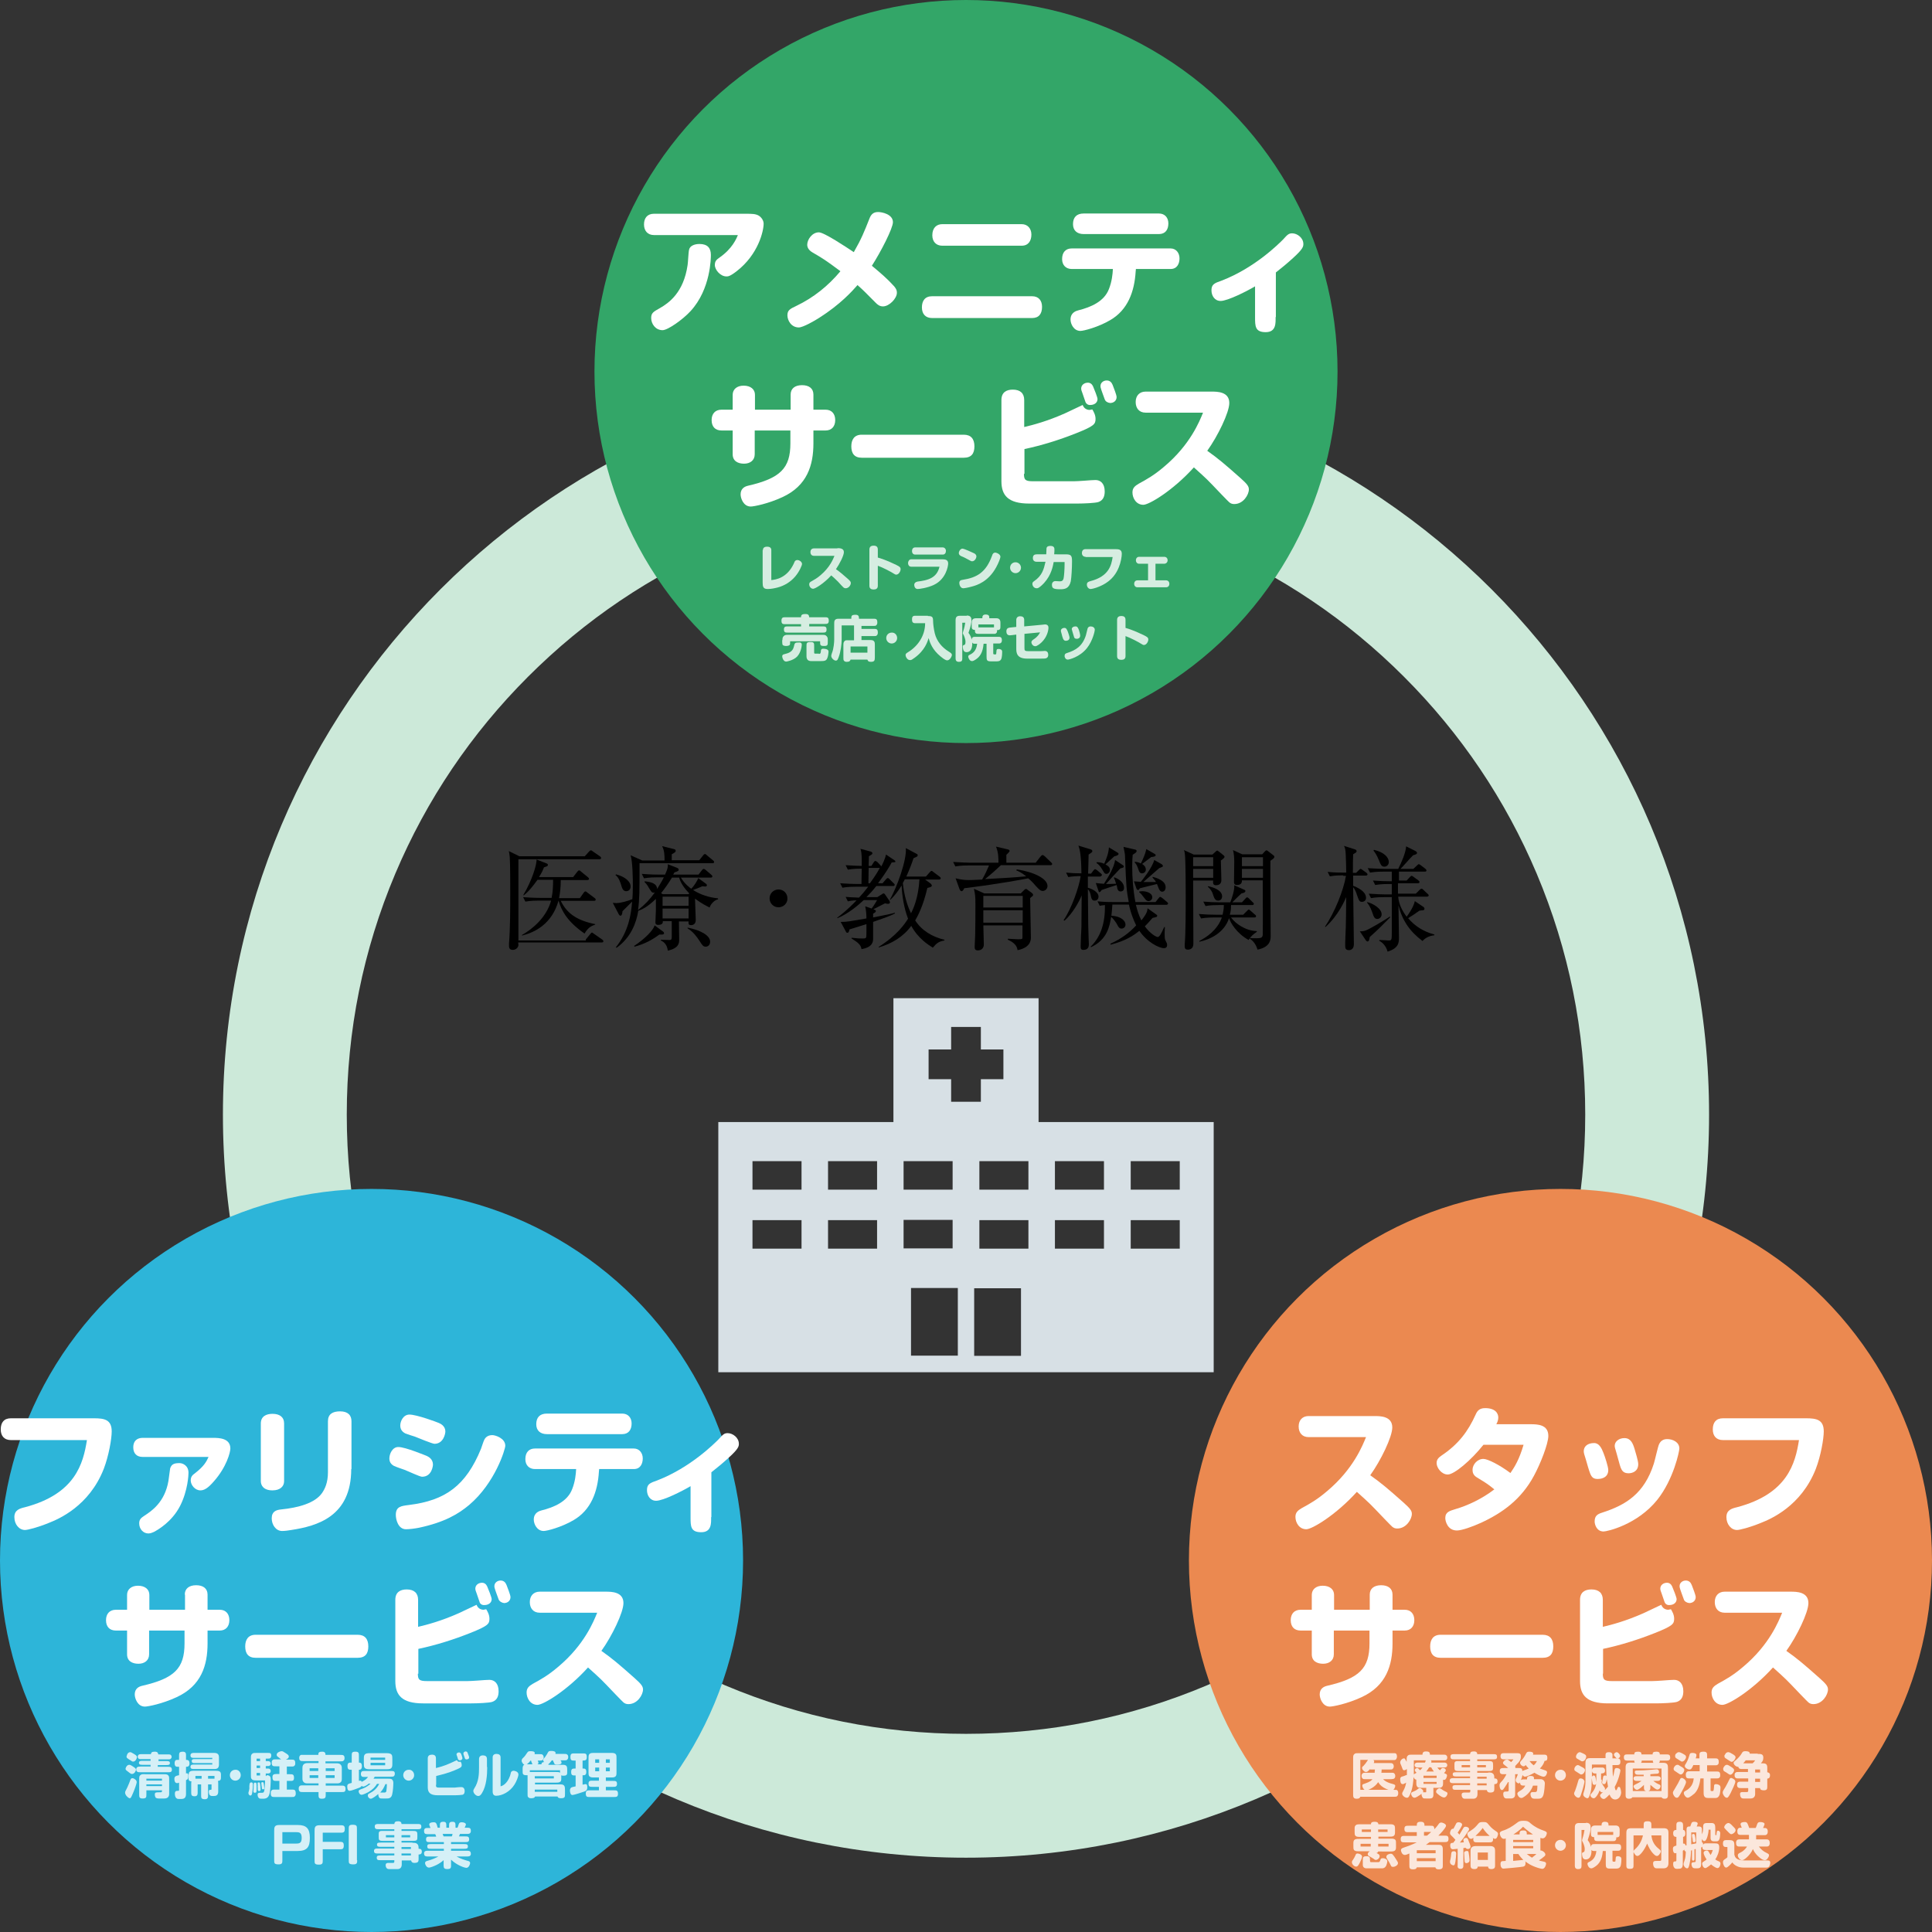 <?xml version="1.0" encoding="utf-8"?>
<!-- Generator: Adobe Illustrator 25.3.1, SVG Export Plug-In . SVG Version: 6.00 Build 0)  -->
<svg version="1.1" id="レイヤー_1" xmlns="http://www.w3.org/2000/svg" xmlns:xlink="http://www.w3.org/1999/xlink" x="0px"
	 y="0px" viewBox="0 0 780 780" style="enable-background:new 0 0 780 780;" xml:space="preserve">
<rect x="0" y="0" width="780" height="780" fill="#333333" stroke="none"/>
<style type="text/css">
	.st0{fill:#CCE9D9;}
	.st1{fill:#33A668;}
	.st2{fill:#2DB5D9;}
	.st3{fill:#EB8950;}
	.st4{fill:#FFFFFF;}
	.st5{fill:#D7E0E5;}
	.st6{fill:#D6EDE1;}
	.st7{fill:#D5F0F7;}
	.st8{fill:#FBE7DC;}
</style>
<g>
	<path class="st0" d="M390,200c33.8,0,66.5,6.6,97.3,19.6c29.8,12.6,56.5,30.6,79.5,53.6c23,23,41,49.7,53.6,79.5
		c13,30.8,19.6,63.5,19.6,97.3s-6.6,66.5-19.6,97.3c-12.6,29.8-30.6,56.5-53.6,79.5c-23,23-49.7,41-79.5,53.6
		c-30.8,13-63.5,19.6-97.3,19.6s-66.5-6.6-97.3-19.6c-29.8-12.6-56.5-30.6-79.5-53.6c-23-23-41-49.7-53.6-79.5
		c-13-30.8-19.6-63.5-19.6-97.3s6.6-66.5,19.6-97.3c12.6-29.8,30.6-56.5,53.6-79.5c23-23,49.7-41,79.5-53.6
		C323.5,206.6,356.2,200,390,200 M390,150C224.3,150,90,284.3,90,450s134.3,300,300,300s300-134.3,300-300S555.7,150,390,150
		L390,150z"/>
</g>
<g>
	<circle class="st1" cx="390" cy="150" r="150"/>
</g>
<g>
	<circle class="st2" cx="150" cy="630" r="150"/>
</g>
<g>
	<circle class="st3" cx="630" cy="630" r="150"/>
</g>
<g>
	<path d="M236.5,379.3l1.8-2.2c0.3-0.4,0.5-0.6,0.7-0.6c0.2,0,0.5,0.3,0.8,0.5l3.3,2.3c0.2,0.1,0.5,0.4,0.5,0.7
		c0,0.4-0.3,0.5-0.7,0.5h-33.7c0,0.3,0.1,0.6,0.1,1c0,1-1,2-2.3,2c-1.5,0-1.5-1.2-1.5-1.7c0-0.3,0-0.5,0-0.8
		c0.5-6.3,0.5-14.5,0.5-20.9c0-2.9,0-11.3-0.2-14.1c-0.1-1-0.2-1.8-0.4-2.4l4.3,2.1h26.4l1.7-1.9c0.2-0.2,0.5-0.5,0.7-0.5
		c0.3,0,0.6,0.2,0.8,0.4l2.9,2c0.1,0.1,0.5,0.4,0.5,0.7c0,0.4-0.4,0.5-0.7,0.5h-32.7v32.8H236.5z M225.5,363.6
		c-2.7,9.6-9.8,12.9-14.7,14.1l-0.1-0.2c4.1-2.3,9.9-7,11.8-13.9h-5c-0.8,0-3.2,0-5.4,0.4l-0.9-1.8c3.5,0.3,6.9,0.3,6.9,0.3h4.6
		c0.5-2.3,0.6-5,0.6-7.3h-6.3c-1.7,2.4-3.7,4.9-5.6,6.3l-0.1-0.2c3.5-5.8,5.5-12.5,5.3-14.3l4.1,1.6c0.3,0.1,0.5,0.3,0.5,0.7
		c0,0.4-0.8,0.6-1.6,0.9c-0.4,1-0.7,1.9-2,3.9h13.8l1.7-2.2c0.2-0.2,0.4-0.5,0.7-0.5c0.3,0,0.5,0.2,0.8,0.5l2.7,2.2
		c0.1,0.1,0.5,0.4,0.5,0.7c0,0.5-0.5,0.5-0.7,0.5h-10.7c0,3-0.3,5.4-0.7,7.3h8.4l1.5-2.1c0.2-0.3,0.4-0.6,0.7-0.6
		c0.3,0,0.5,0.1,0.9,0.5l2.8,2.1c0.2,0.1,0.5,0.4,0.5,0.7c0,0.4-0.3,0.5-0.7,0.5h-13.4c2.2,4.5,5.8,7.8,13.9,9.4v0.2
		c-2.1,0.7-3,1.5-4.3,3.6C229.2,372.2,226.7,367.8,225.5,363.6L225.5,363.6z"/>
	<path d="M274.1,371.9c0,0.8,0.1,6.2,0.1,7.4c0,1.3,0,3.5-4.6,4.5c-0.2-2-1.2-3.4-2.8-4.1v-0.3c0.4,0,3.4,0.1,3.5,0.1
		c0.9,0,0.9-0.5,0.9-1.4v-6.2h-3.6c0,0.5,0.1,1.5-1.9,1.5c-1,0-1.1-0.6-1.1-1c0-0.2,0.2-4.2,0.2-4.8c0-2.3,0-3.5,0-4.7
		c-3.6,3.5-5.9,4.4-7.1,4.8c-0.8,4.8-2.9,10.7-8.7,14.9l-0.4-0.1c5.2-6.5,6.2-13.4,6.6-18.5c-1.8,1.8-2.9,2.9-3.9,3.9
		c0,0.6-0.2,1.8-0.8,1.8c-0.3,0-0.5-0.3-0.7-0.6l-2.4-4.6c0.4,0,0.8,0.1,1.4,0.1c1.7,0,4.6-0.8,6.5-1.6c0.1-1.3,0.2-2.6,0.2-5.4
		c0-3.1-0.1-9.7-0.9-12.3l4.7,2.1h9c0-2.4-0.1-4.1-1-5.8l4.8,1.2c0.2,0,0.7,0.2,0.7,0.7s-0.4,0.7-1.6,1.4v2.4h11.1l1.6-2
		c0.2-0.3,0.5-0.5,0.7-0.5c0.3,0,0.5,0.2,0.8,0.5l2.4,2c0.3,0.2,0.5,0.4,0.5,0.7c0,0.5-0.4,0.5-0.7,0.5h-29.4
		c0,11.3,0,14.4-0.6,18.9c3.1-2.5,4.4-3.9,6.8-7.1c-0.2,0.1-0.4,0.1-0.5,0.1c-0.8,0-1-0.5-1.9-1.9c-0.8-1.5-1.4-2-1.8-2.4l0.1-0.3
		c2.7,0.3,4.9,0.9,5,3.1c1.5-2.4,2.4-4,2.7-4.7h-2.6c-0.8,0-3.2,0-5.4,0.4l-0.9-1.8c3.4,0.3,6.7,0.3,7,0.3h2.4
		c1.1-2.4,1.2-3.2,1.1-4.2l3.8,1.5c0.4,0.1,0.6,0.4,0.6,0.8c0,0.2,0,0.5-1.7,1c-0.3,0.5-0.3,0.6-0.5,0.9h10.2l1.4-1.8
		c0.3-0.4,0.5-0.5,0.7-0.5c0.2,0,0.6,0.2,0.9,0.5l2.1,1.8c0.2,0.2,0.5,0.4,0.5,0.7c0,0.5-0.4,0.5-0.7,0.5h-12
		c1.5,2.6,3.7,4.2,4.2,4.5c1-1,2.4-3.1,2.8-4.3l3,2.2c0.2,0.1,0.5,0.4,0.5,0.7c0,0.5-0.5,0.5-0.8,0.5c-0.1,0-0.6,0-1-0.1
		c-1.7,0.7-2.6,1.1-3.8,1.5c3.1,2,6.5,3,10.1,3.4v0.4c-1.5,0.2-3.1,2.1-3.4,3.3c-3.3-1.6-5.2-3.1-5.9-3.6c0,1.4,0.3,7.3,0.3,8.6
		c0,2-1.5,2.1-1.9,2.1c-1,0-1.1-0.5-1-1.5H274.1z M248.7,353c3.6,0.9,5.9,2.9,5.9,4.9c0,1.3-0.9,1.9-1.8,1.9c-1.2,0-1.6-1.1-1.9-2.1
		c-0.4-1.3-1-3.4-2.4-4.4L248.7,353z M267.7,376.1c0.3,0.2,0.4,0.5,0.4,0.7c0,0.7-1.5,0.5-1.9,0.5c-3.1,2.3-6,3.8-10,4.9l-0.2-0.3
		c4.4-2.9,7.7-6.3,8.3-8.3L267.7,376.1z M277.9,361l0.4-0.3c-1-1-3.4-3.6-4.1-6.4h-2.9c-1.6,2.6-2.9,4.4-4.4,6.3l0.7,0.4H277.9z
		 M278,365.8V362h-10.5v3.7H278z M278,370.8v-4h-10.5v4H278z M277.6,374.5c5.1,1,9.1,3.1,9.1,5.7c0,1-0.6,2-1.8,2
		c-1,0-1.4-0.6-2.4-2.2c-1.1-1.7-2.6-3.8-4.9-5.2L277.6,374.5z"/>
	<path d="M314.3,366.3c-2,0-3.6-1.6-3.6-3.6c0-2,1.6-3.6,3.6-3.6c2,0,3.6,1.5,3.6,3.6C318,364.7,316.3,366.3,314.3,366.3z"/>
	<path d="M360,348.2c-0.8,1.5-2.4,4.2-5.5,8.4h1.8l1.3-1.5c0.3-0.3,0.5-0.6,0.8-0.6c0.3,0,0.6,0.3,0.8,0.5l1.5,1.5
		c0.3,0.3,0.5,0.4,0.5,0.7c0,0.5-0.4,0.5-0.7,0.5h-6.7c-1.4,1.8-2.7,3.2-4,4.5h4.4l1.9-1.2c0.2-0.2,0.5-0.3,0.6-0.3
		c0.2,0,0.5,0.2,0.6,0.4l1.8,2.6c0.1,0.2,0.2,0.4,0.2,0.6c0,0.5-0.5,0.6-0.8,0.6c-0.2,0-1-0.1-1.2-0.2c-0.7,0.4-4,2-4.7,2.4
		c0.8,0.3,1,0.4,1,0.7c0,0.4-0.3,0.6-1.1,1.1c0,0.5,0,0.5,0,1.5c5.2-1,7.4-1.5,8.8-1.9v0.3c-2,1.1-6,2.4-8.8,3.4c0,0.7,0,6.2,0,6.6
		c0,1.2,0,3.6-4.7,4.4c-0.2-1.9-1.8-2.9-4-4.3v-0.3c2.8,0.3,3.1,0.3,4.6,0.3c1,0,1.2-0.2,1.3-0.5c0.1-0.4,0.1-1.7,0.1-2.4
		c0-0.5,0-2.5,0-2.9c-1.1,0.3-5.9,1.9-6.8,2.1c-0.3,1-0.4,1.4-0.9,1.4c-0.3,0-0.5-0.2-0.7-0.7l-2-3.7c2.7,0,3.4-0.2,10.4-1.4
		c0-1.2-0.1-3.2-0.5-4.9l2.6,0.9c0.2-0.2,1.3-1.8,2.2-3.4h-5.4c-2,1.9-6.2,5.5-10.6,7.3l-0.1-0.2c1.3-1,3.8-2.8,7.8-7
		c-0.2,0-1.9,0-3.5,0.4l-0.9-1.8c1,0.1,2.9,0.2,5.4,0.3c1.4-1.5,1.9-2.1,3.7-4.4h-5c-1.1,0-3.3,0-5.4,0.4l-0.9-1.8
		c2.8,0.2,5.6,0.3,6.9,0.3h1.7c0-2.1,0.1-5.6,0.1-6.2c-0.8,0-3.5,0-5.6,0.4l-0.9-1.8c2.5,0.2,4.1,0.2,6.5,0.3c0-2.9,0.1-5-0.5-6.9
		l4.1,1.1c0.4,0.1,0.7,0.4,0.7,0.6c0,0.5-0.1,0.5-1.4,1.3c0,0.5-0.1,3.1-0.1,3.9h1.1l0.9-1.4c0.3-0.5,0.5-0.6,0.7-0.6
		c0.3,0,0.6,0.3,0.9,0.5l1.3,1.4c0,0,0.2,0.2,0.2,0.3c0.4-0.7,1.5-2.9,1.9-4.8l3.4,2.3c0.2,0.1,0.4,0.3,0.4,0.6
		C361.5,348.1,361.3,348.1,360,348.2z M350.7,350.4c0,2.3-0.1,3.4-0.1,6.2h0.6c2.3-3.1,3.4-5.1,4-6.2H350.7z M376.6,382.6
		c-1.9-1.2-5.9-3.7-8.7-8.8c-3.2,4.4-7.9,7.2-13.1,8.7l-0.1-0.2c7.4-4.6,10.6-9.3,11.9-11.4c-1.7-4.4-2.4-9.4-2.6-13.4
		c-1.3,2.1-2.8,4.2-4.6,5.8l-0.2,0c2.9-4.9,7-16.4,6.5-20.9l4.5,2.4c0.2,0.1,0.3,0.3,0.3,0.5c0,0.5-0.2,0.5-1.7,1.2
		c-0.7,2.2-1.6,4.5-2.9,7.4h7.9l1.6-1.8c0.3-0.3,0.5-0.5,0.7-0.5c0.2,0,0.5,0.2,0.8,0.5l2.4,1.8c0.2,0.1,0.5,0.4,0.5,0.7
		c0,0.4-0.4,0.5-0.7,0.5h-5.6l2.2,1.6c0.2,0.2,0.5,0.5,0.5,0.8c0,0.3,0,0.6-1.8,1c-1.7,7.3-3.8,11.2-4.9,13.1
		c2.6,4.1,7,6.7,11.8,7.8v0.3C379.1,380.1,378.3,380.6,376.6,382.6z M365.3,355c-0.4,0.7-0.5,1-0.8,1.5c0.5,4.7,1.6,8.7,3.3,12.2
		c0.8-1.5,3-6.1,3.4-13.7H365.3z"/>
	<path d="M418.2,348.2l1.9-2.4c0.3-0.3,0.5-0.6,0.8-0.6c0.3,0,0.6,0.3,0.9,0.5l2.5,2.4c0.2,0.2,0.5,0.5,0.5,0.7
		c0,0.4-0.4,0.5-0.7,0.5h-20c-1.8,1.7-4,3.7-6.4,5.6c5.5-0.3,10.3-0.5,16.6-1.1c-2-1.6-3-2-4-2.4l0.2-0.4c6.8,1,12.4,3.7,12.4,6.7
		c0,1.2-1,2-1.9,2c-0.9,0-1.4-0.5-2.8-2c-1.7-2-2.6-2.7-3.1-3.1c-1,0.2-11,2.2-25.8,4c-0.3,0.6-0.6,1.2-1.1,1.2
		c-0.4,0-0.6-0.4-0.8-0.8l-1.6-4.4c2.5,0.6,3.9,0.7,5.3,0.7c0.3,0,1.7,0,5.4-0.2c1.3-2.2,2-3.9,2.8-5.7H391c-0.8,0-3.1,0-5.3,0.4
		l-0.9-1.8c3.1,0.2,6.3,0.3,6.9,0.3h11.4c0-1.8,0-4.2-1-6.5l4.7,1.1c0.4,0.1,0.8,0.2,0.8,0.7c0,0.3-0.9,1.1-1.3,1.5v3.2H418.2z
		 M413.3,359.5c0.4-0.4,0.6-0.6,0.9-0.6c0.2,0,0.5,0.1,0.6,0.3l1.8,1.3c0.2,0.2,0.5,0.5,0.5,0.8c0,0.2-0.2,0.5-0.4,0.6
		c-0.4,0.3-0.5,0.4-0.8,0.7c0,2.5,0.3,14,0.3,16c0,4.1-4.8,4.9-5.4,5c-0.1-0.8-0.4-2.7-3.9-4.2V379c1.9,0.1,3.9,0.2,4,0.2
		c1.7,0,1.9,0,1.9-0.8v-4.8H397c0,1.2,0.2,6.8,0.2,7.7c0,1.5-1,2.4-2.4,2.4c-1.3,0-1.3-0.8-1.3-1.5c0-0.7,0.2-3.9,0.2-4.6
		c0.1-3.7,0.1-8.9,0.1-12.5c0-3.3-0.1-3.9-0.6-6.3l4.2,1.9h14.7L413.3,359.5z M412.9,361.7H397v4.7h15.9V361.7z M412.9,367.5H397v5
		h15.9V367.5z"/>
	<path d="M444,353.9h-4.8v4.5c1.6,0.4,4.3,1.7,4.3,3.6c0,0.3-0.1,1.6-1.6,1.6c-0.5,0-1.1-0.1-1.4-1.5c-0.3-1.5-0.5-2.3-1.3-3.1
		c0.1,14.9,0.2,17.1,0.3,19.7c0,0.7,0.1,1.9,0.1,2.4c0,0.7,0,2.4-2.2,2.4c-1.1,0-1.1-0.7-1.1-1.5c0-1.2,0.2-6.5,0.3-7.6
		c0-2.6,0-3.6,0.1-12.9c-1,2.5-3.6,7.2-6.9,10.2l-0.4-0.2c3.2-4.6,6.3-13.5,6.9-17.8c-1.5,0-3.4,0.1-5,0.4l-0.9-1.8
		c2.1,0.2,4,0.3,6.2,0.3c-0.1-7.9-0.7-9.7-1.2-11.2l4.9,1.5c0.3,0.1,0.7,0.3,0.7,0.7s-0.1,0.5-1.5,1.4c0,0.8-0.1,5.1-0.2,7.7h1.2
		l0.9-1.2c0.2-0.2,0.5-0.6,0.7-0.6c0.2,0,0.5,0.2,0.9,0.5l1.4,1.2c0.3,0.2,0.5,0.5,0.5,0.7C444.6,353.8,444.2,353.9,444,353.9z
		 M470.8,365.3h-12.2c0.4,1.6,0.9,3.7,2.2,6.3c2.4-3,2.4-3.9,2.5-4.9l3.5,2.5c0.2,0.2,0.4,0.2,0.4,0.5c0,0.5-0.2,0.5-1.9,0.9
		c-1.4,1.6-2.1,2.4-3.1,3.4c2.2,3,4.6,4.3,5.2,4.3c0.8,0,1.6-1.8,2.6-4l0.3,0c0,0.6-0.1,1.1-0.1,2.3c0,2.5,0.1,2.7,0.5,3.4
		c0.3,0.5,0.5,1,0.5,1.5c0,0.7-0.3,1.3-1.3,1.3c-1.9,0-6.8-2.4-9.9-7c-2.4,1.9-5.4,4-11.6,5.6l-0.1-0.4c4-1.8,7.5-4.2,10.4-7.4
		c-2.1-4.3-2.8-7.8-2.9-8.4h-6.7c-0.1,2-0.3,3.4-0.4,4.5c3.8,0.2,5.7,2,5.7,3.6c0,0.9-0.7,1.6-1.6,1.6c-0.9,0-1.3-0.7-1.7-1.5
		c-0.6-1.2-1.9-2.8-2.5-3.2c-0.6,3.6-1.5,9.1-8.1,12.2l-0.2-0.2c4.1-3.9,5.9-9.5,5.8-16.8c-1.2,0.1-1.6,0.2-2.1,0.3l-0.9-1.8
		c3,0.3,6.2,0.3,7,0.3h5.6c-0.9-5-1-5.4-1.5-18.4c0-1-0.1-1.3-0.5-3.3c0-0.2-0.1-0.5-0.1-0.6l4.7,1.1c0.2,0,0.6,0.2,0.6,0.6
		c0,0.5-0.7,0.9-1.6,1.5c-0.1,1.1-0.2,2.5-0.2,4.6c0,4.9,0.4,9.8,1.3,14.5h8.1l1.2-1.5c0.4-0.5,0.5-0.6,0.7-0.6
		c0.3,0,0.7,0.4,0.9,0.5l1.8,1.5c0.2,0.2,0.5,0.4,0.5,0.7C471.4,365.3,471,365.3,470.8,365.3z M452.4,359.9c-1,0-1.2-0.9-1.3-1.2
		c0-0.2-0.2-1.2-0.3-1.4c-1.6,0.5-3.9,1.3-6,2c-0.1,0.1-0.6,0.9-0.9,0.9c-0.3,0-0.4-0.4-0.4-0.5l-1.1-3.2c1.4,0.2,2.1,0.2,3.3,0.3
		c2-3.1,4.1-6.7,4.5-9.6l3,2c0.3,0.2,0.5,0.3,0.5,0.6c0,0.4-0.1,0.5-1.4,0.8c-1,1-5,5.4-5.8,6.3c1,0,1.3,0,4.1-0.1
		c-0.4-1.4-0.6-1.8-0.9-2.4l0.2-0.2c2.2,0.8,3.9,2.3,3.9,4.2C453.8,358.7,453.8,359.9,452.4,359.9z M449.9,345.7
		c-0.5,0.5-2.4,2.2-3.6,3.3c1,0.5,1.8,1.1,1.8,2.2c0,0.8-0.6,1.6-1.4,1.6c-0.7,0-0.9-0.4-1.6-1.6c-1-1.7-1.6-2.2-2.4-2.8v-0.3
		c0.8,0,1.7,0,3.1,0.6c1.8-4.1,1.8-5.5,1.9-6.6l3.3,2c0.3,0.2,0.6,0.3,0.6,0.7C451.4,345.4,450.4,345.6,449.9,345.7z M469.2,360
		c-0.8,0-1.1-0.8-1.3-1.1c-0.1-0.3-0.7-1.7-0.8-2c-1.1,0.3-5.8,1.4-6.8,1.7c-0.1,0-0.5,0.5-0.5,0.6c-0.1,0.1-0.2,0.1-0.4,0.1
		c-0.3,0-0.5-0.3-0.6-0.6l-1-2.9c1.4,0.1,1.9,0.2,2.8,0.2c0.5-0.6,4.5-5.5,5.4-8.8l3,1.7c0.1,0.1,0.5,0.4,0.5,0.7
		c0,0.4-0.5,0.5-1.5,0.9c-1,0.9-5.5,4.8-6.4,5.6c2.4,0,3.9,0,5.1,0c-0.5-0.9-1-1.3-1.4-1.8l0.1-0.3c1.8,0.5,5.2,1.6,5.2,4.2
		C470.6,359.4,469.9,360,469.2,360z M464.8,346c-0.6,0.5-3.2,2.4-3.7,2.8c0.5,0.3,1.5,1,1.5,2.3c0,1-0.9,1.5-1.5,1.5
		c-0.9,0-1.2-0.7-1.4-1.3c-0.6-1.8-0.9-2.4-1.6-3.1l0.1-0.3c0.7,0.1,1.5,0.2,2.4,0.7c0.9-1.9,1.8-3.8,2.2-5.8l3.3,1.9
		c0.2,0.1,0.5,0.3,0.5,0.6C466.5,345.9,465.1,346,464.8,346z M463.7,363.8c-0.8,0-1.2-0.6-1.5-1c-1.4-1.8-1.5-2-2.3-2.6l0.1-0.3
		c0.4,0,0.7-0.1,1.2-0.1c1.2,0,4,0.5,4,2.5C465.2,363.1,464.5,363.8,463.7,363.8z"/>
	<path d="M492.9,347.4c0,1.1,0.2,6.7,0.2,7.8c0,0.5,0,2.2-2.2,2.2c-1.3,0-1.2-1.1-1.1-1.9h-8.1c0,4,0.1,21.9,0.1,25.5
		c0,2.2-1.6,2.4-2.2,2.4c-0.7,0-1.3-0.2-1.3-1.3v-0.8c0.4-4.4,0.4-14,0.4-19.9c0-10.8-0.2-15.7-0.3-16.3c-0.1-0.9-0.2-1.4-0.4-1.9
		l3.9,1.8h7.6l1.2-1.1c0.3-0.3,0.5-0.5,0.8-0.5c0.1,0,0.4,0.3,0.6,0.4l2,1.6c0.1,0.1,0.3,0.4,0.3,0.6
		C494.3,346.2,494,346.7,492.9,347.4z M489.8,346.1h-8.1v3.6h8.1V346.1z M489.8,350.8h-8.1v3.6h8.1V350.8z M504.1,379.5
		c-5-2.8-7.3-7-7.9-8.8c-2,6-7.7,8.6-12,9.5v-0.3c2.9-1.5,7.3-4.4,9.1-9.5h-3c-0.4,0-3.3,0-5.4,0.4l-0.9-1.8c2.3,0.2,4.6,0.3,7,0.3
		h2.6c0.2-1,0.5-2.1,0.5-3.9h-2c-1.2,0-3.4,0-5.4,0.4l-0.9-1.8c2.3,0.2,4.7,0.3,7,0.3h3.9c0.5-1.3,1.8-4.9,1.6-6.9l4,1.8
		c0.3,0.1,0.5,0.3,0.5,0.5c0,0.7-1.1,0.9-1.6,1c-0.6,0.5-3.1,3-3.7,3.6h3.9l1.3-1.4c0.3-0.4,0.5-0.6,0.8-0.6s0.6,0.3,0.8,0.5
		l1.5,1.5c0.2,0.1,0.4,0.4,0.4,0.6c0,0.5-0.5,0.5-0.7,0.5h-8.5c0,1.5-0.1,2.6-0.5,3.9h5.4l1.5-1.5c0.3-0.3,0.6-0.6,0.7-0.6
		c0.2,0,0.5,0.2,0.8,0.5l1.7,1.5c0.3,0.2,0.5,0.4,0.5,0.7c0,0.5-0.4,0.5-0.7,0.5H497c1.7,2.4,5.8,5.4,10.4,5.5v0.3
		C506.2,377.1,505.1,377.8,504.1,379.5z M491.8,363.6c-1.3,0-1.6-1-2.3-3.1c-0.1-0.2-0.6-1.5-1.9-2.5l0.1-0.2
		c2.2,0.4,5.7,1.6,5.7,4.1C493.4,362.6,493,363.6,491.8,363.6z M512.9,347.5c-0.1,4.8,0.1,25.9,0.1,30.2c0,1.6,0,4.6-5.3,5.7
		c-0.3-0.9-1-3.1-3.1-4.4l0-0.3c0.8,0.1,1.5,0.1,2.5,0.1c2,0,2.6-0.2,2.7-1.4c0.1-2.4,0-21.6,0-22h-8.4c0.1,1.6-1.1,1.9-2,1.9
		c-1.2,0-1.2-0.9-1.2-1.3c0-1.3,0.1-6.9,0.1-8c0-1.5-0.1-3.3-0.5-4.8l3.7,1.7h8.1l1-1.1c0.3-0.3,0.5-0.5,0.7-0.5
		c0.2,0,0.4,0.1,0.6,0.3l2.2,1.7c0.2,0.1,0.4,0.4,0.4,0.6C514.5,346.4,514.1,346.7,512.9,347.5z M509.9,346.1h-8.5v3.6h8.5V346.1z
		 M509.9,350.8h-8.5v3.6h8.5V350.8z"/>
	<path d="M542.3,353.4c-1.1,0-3.3,0-5.4,0.4l-0.9-1.8c2.7,0.3,5.5,0.3,7.5,0.3c0-1.2-0.1-6.3-0.2-7.4c-0.1-2.1-0.3-2.6-0.7-3.4
		l4.4,1.4c0.3,0.1,0.7,0.3,0.7,0.7c0,0.5-0.1,0.5-1.4,1.3c-0.1,2.3-0.1,4.2-0.1,7.5h1.3l1.1-1.1c0.3-0.3,0.5-0.5,0.7-0.5
		c0.2,0,0.5,0.2,0.9,0.5l1.4,1c0.2,0.2,0.5,0.4,0.5,0.7c0,0.4-0.4,0.5-0.7,0.5h-5.1c0,2.1,0,2.5,0,4.1c3.8,1.5,5.2,3.2,5.2,4.9
		c0,1.1-0.9,1.6-1.6,1.6c-1,0-1.2-0.3-2.1-2.9c-0.1-0.5-0.7-2.1-1.5-3c0,3.6,0.3,19.7,0.3,23c0,2.4-1.8,2.4-2,2.4
		c-1.5,0-1.5-1-1.5-1.7c0-0.1,0-1.1,0-1.6c0.2-5,0.3-5.3,0.4-18.1c-0.5,1.1-3,7.2-8.3,12h-0.3c3.9-5.8,7.5-14.6,8.5-20.6H542.3z
		 M561.2,370.4c-4.1,4.1-4.5,4.6-8.2,7.9c-0.2,1.3-0.4,1.8-0.9,1.8c-0.3,0-0.6-0.4-0.7-0.5L549,376c0.7,0,1.6,0,2.5-0.4
		c1.6-0.6,7-3.8,9.7-5.6V370.4z M552,364.2c2.2,0.5,5.8,2.6,5.8,4.9c0,1.3-1,1.9-1.7,1.9c-1.1,0-1.4-0.6-2.1-2.7
		c-0.8-2.3-1.6-3.3-2.1-3.9L552,364.2z M564.3,355.5h3.6l1.3-1.4c0.3-0.3,0.5-0.5,0.7-0.5c0.3,0,0.6,0.3,0.9,0.5l1.8,1.3
		c0.1,0.1,0.5,0.4,0.5,0.7c0,0.4-0.4,0.5-0.7,0.5h-8v4.2h7.2l1.5-1.5c0.2-0.2,0.5-0.5,0.8-0.5c0.2,0,0.5,0.1,0.8,0.5l1.6,1.5
		c0.3,0.2,0.5,0.5,0.5,0.7c0,0.4-0.4,0.5-0.7,0.5h-11.6c0.2,3,1.6,5.7,3.4,8.1c0.4-0.5,2.8-3.8,3.3-6.3l3.4,2.3
		c0.3,0.2,0.5,0.5,0.5,0.8c0,0.3-0.2,0.5-0.5,0.6c-0.2,0-1.4,0.1-1.6,0.2c-1.2,0.9-3.8,2.6-4.5,3c2.9,3.4,6.3,5.4,10.6,6.6l0,0.3
		c-1,0.1-3.2,0.5-4.8,2.3c-5.1-3.8-8.2-8.3-9.7-14.4c0,2,0.2,11.1,0.2,13s0,4.3-4.6,5.7c-0.7-2.6-2.4-3.9-3.4-4.4l0.1-0.3
		c0.6,0,3.3,0.2,3.8,0.2c1.2,0,1.2-0.4,1.2-3.4v-14.1h-3c-1.1,0-3.3,0-5.4,0.4l-0.9-1.8c2.8,0.2,5.6,0.3,7,0.3h2.3v-4.2h-1.3
		c-0.8,0-3.2,0-5.4,0.4l-0.9-1.8c2.5,0.2,5,0.3,7.6,0.3v-3.9h-3.4c-0.8,0-3.1,0-5.4,0.4l-0.9-1.8c2.9,0.2,5.7,0.3,7,0.3h5.3
		c1.3-2.6,3-6.4,3.2-9.1l3.8,1.9c0.2,0.1,0.6,0.5,0.6,0.7c0,0.5-0.5,0.7-1.6,1c-0.9,0.8-4.3,4.8-5.1,5.5h5.2l1.5-1.4
		c0.4-0.4,0.5-0.5,0.7-0.5c0.2,0,0.5,0.2,0.9,0.5l1.7,1.3c0.1,0.1,0.5,0.4,0.5,0.7c0,0.5-0.4,0.5-0.7,0.5h-10.4V355.5z M554.7,343.1
		c4.3,1,6,3.2,6,4.9c0,1.3-1,1.9-1.8,1.9c-1.2,0-1.5-0.9-2.2-2.6c-0.9-2.3-1.8-3.4-2.2-3.9L554.7,343.1z"/>
</g>
<g>
	<path class="st4" d="M264,94.9c-2.5,0-4-1.7-4-4.3s1.4-4.3,4-4.3h37.1c2.4,0,4,0,5.3,0.8c1.2,0.8,1.9,2.1,1.9,3.2
		c0,2.9-2.1,12.4-10.9,19.2c-2.7,2.1-3.5,2.1-4.1,2.1c-2.5,0-4.7-2.7-4.7-4.6c0-1.6,0.7-2.2,2-3.1c5-3.5,6.7-7.5,7.3-9H264z
		 M287,102.9c0,1.1,0,13.8-8.2,22.7c-3.1,3.4-9.2,7.7-11.3,7.7c-2.9,0-4.6-2.6-4.6-4.9c0-2,0.8-2.5,3.5-4c3.5-2,9.6-6.2,11.2-17.4
		c0.2-1.1,0.3-5,0.6-6.2c0.3-1.5,2.1-2.3,4.2-2.3C285.7,98.5,287,100.2,287,102.9z"/>
	<path class="st4" d="M361,115.6c0.9,1.1,1.1,1.7,1.1,2.6c0,2.3-3.1,5.5-5.6,5.5c-1.4,0-2.2-0.7-3-1.5c-4.3-4.3-4.7-4.8-7.3-7.1
		c-2.1,2.4-6.9,7.8-15.6,13.3c-1.7,1.1-6.4,3.8-8.1,3.8c-3.1,0-4.6-2.9-4.6-4.9c0-2.1,1.1-2.6,3.6-3.8c6.9-3.3,12.9-8.1,17.8-14
		c-6-4.5-7.2-5.2-11.3-7.6c-1.7-1-2.1-2.2-2.1-3.1c0-2.1,2-5,4.7-5c2.1,0,11.1,6,14.1,8c3.1-5.4,4.2-8.2,6.3-13.5
		c0.6-1.6,1.5-2.7,3.5-2.7c1.6,0,6,0.9,6,4.1c0,2.5-4.9,12-8.5,17.6C355.5,110.2,358.3,112.6,361,115.6z"/>
	<path class="st4" d="M416.7,119.6c2.6,0,4,1.7,4,4.3c0,2.7-1.2,4.5-4,4.5h-40.4c-2.6,0-4.1-1.6-4.1-4.3c0-2.6,1.2-4.5,4.1-4.5
		H416.7z M412.5,90.5c2.4,0,3.9,1.8,3.9,4.2c0,2.5-1.2,4.5-3.9,4.5h-32.1c-2.5,0-4-1.7-4-4.2c0-3.1,1.8-4.5,4-4.5H412.5z"/>
	<path class="st4" d="M458.5,109.6c-0.5,8.2-3.2,15.5-10.2,19.6c-4.9,2.9-10.8,4.4-12.1,4.4c-2.7,0-4-2.8-4-4.6
		c0-2.9,2.4-3.5,3.1-3.7c5.2-1.3,10.5-3.6,12.4-8.6c1.2-3,1.5-6,1.6-8.1h-16.6c-2.4,0-3.9-1.6-3.9-4c0-2.8,1.5-4.3,3.9-4.3h39.9
		c2.2,0,3.6,1.8,3.6,4c0,2.2-1,4.3-3.6,4.3h-14L458.5,109.6z M467.9,86.2c2.4,0,3.8,1.7,3.8,4c0,2.5-1.2,4.3-3.8,4.3h-30.4
		c-2.6,0-4.3-1.4-4.3-4c0-2.8,1.5-4.3,4.3-4.3H467.9z"/>
	<path class="st4" d="M515,128c0,2.3,0.3,6.1-4,6.1c-4.3,0-4.3-2.4-4.3-6.1v-12.4c-3,1.8-11,5.9-13.9,5.9c-2.4,0-3.7-2.1-3.7-4.3
		c0-2.4,1.2-2.9,4.1-3.9c13.5-5.2,23.2-15,24.8-16.6c1.8-2,2.3-2.5,3.7-2.5c2,0,4.5,1.8,4.5,4.3c0,1-0.1,2-4.2,5.7
		c-2.3,2.1-4.6,4-6.9,5.8V128z"/>
	<path class="st4" d="M319.2,159.3c0-2.4,1.7-3.8,4.6-3.8c2.8,0,4.6,1.3,4.6,3.8v6.1h4.9c2.5,0,3.9,1.7,3.9,4.2
		c0,2.5-1.4,4.2-3.9,4.2h-4.9v5.2c0,8.8-2.5,17.1-12.5,21.7c-5.8,2.7-11.6,3.8-12.8,3.8c-3,0-4.1-3.4-4.1-4.9c0-2.4,1.7-3.2,3-3.5
		c13-3,17.1-7,17.1-17.1v-5.2h-14.4v9.6c0,2.5-1.9,3.8-4.3,3.8c-2.4,0-4.6-1-4.6-3.8v-9.6h-4.5c-2.6,0-4-1.6-4-4.2
		c0-2.5,1.4-4.2,4-4.2h4.5v-6c0-2.2,1.7-3.7,4.4-3.7c2.9,0,4.6,1.5,4.6,3.7v6h14.4V159.3z"/>
	<path class="st4" d="M389.1,175.5c2.9,0,4.3,1.7,4.3,4.7c0,2.9-1.2,4.6-4.3,4.6h-41.2c-3,0-4.2-1.8-4.2-4.6c0-2.7,1.2-4.7,4.2-4.7
		H389.1z"/>
	<path class="st4" d="M413.4,191.3c0,2.5,0.6,3,3.8,3h16.2c1,0,2.4-0.1,4-0.2c2.6-0.2,4.1-0.3,4.9-0.3c1.9,0,3.7,1.3,3.7,4.6
		c0,1.8-0.5,3.6-2.6,4.3c-1.3,0.4-5.9,0.6-8.4,0.6h-19.5c-8.6,0-11.2-3.4-11.2-9v-32.8c0-3.1,2-4.2,4.6-4.2c3,0,4.6,1.5,4.6,4.2
		v10.9c3.4-0.8,9.2-2.3,16.4-5.5c1.1-0.5,6.2-2.9,7.2-3.4c0.7,1.9,2.4,2,2.8,2c0.3,0,0.8-0.2,1.1-0.2c0.4,0.7,1.3,2.1,1.3,3.8
		c0,2.1-0.5,2.9-7.8,5.8c-6.8,2.7-13.8,4.9-20.9,6.4V191.3z M438.2,162.2c-0.3-0.8-0.9-2.7-1.2-3.5c-0.3-0.7-0.5-1.4-0.5-1.8
		c0-1.5,1.3-2.4,2.7-2.4c1,0,1.7,0.6,2.1,1.5c0.4,0.9,1.8,4.4,1.8,5.1c0,1.5-1.3,2.4-2.9,2.4C439.4,163.6,438.5,163.1,438.2,162.2z
		 M446,161.2c-0.2-0.6-1.5-4-1.6-4.6c-0.1-0.2-0.1-0.5-0.1-0.8c0-1.2,1.1-2.2,2.5-2.2c1.3,0,2,0.8,2.4,1.8c0.4,1.1,1.6,4,1.6,4.9
		c0,1.5-1.2,2.4-2.6,2.4C447.2,162.6,446.3,162.1,446,161.2z"/>
	<path class="st4" d="M489.1,158.1c2.3,0,7.2,0,7.2,4.6c0,3.8-4.6,13.3-8.9,19.3c4.4,3.1,7.1,5.4,13.3,10.9c2.8,2.5,3.5,3.4,3.5,4.7
		c0,2.1-2.2,5.9-5.9,5.9c-0.8,0-1.4-0.2-2-0.7c-0.4-0.3-5.3-5.4-6.8-7c-2.7-2.9-6.2-5.9-7.5-7.1c-8.5,9.4-18.1,15.1-20.4,15.1
		c-2.9,0-4.4-2.7-4.4-5c0-1.8,1-2.6,2.5-3.5c3.3-1.8,6.2-3.4,10.3-6.9c10.6-8.9,14.3-18.4,15.7-21.8h-23.2c-2.6,0-4-1.8-4-4.3
		c0-2.5,1.5-4.2,4-4.2H489.1z"/>
</g>
<g>
	<path class="st4" d="M554.9,571.7c2.3,0,7.2,0,7.2,4.6c0,3.8-4.6,13.3-8.9,19.3c4.4,3.1,7.1,5.4,13.3,10.9c2.8,2.5,3.5,3.4,3.5,4.7
		c0,2.1-2.2,5.9-5.9,5.9c-0.8,0-1.4-0.2-2-0.7c-0.4-0.3-5.3-5.4-6.8-7c-2.7-2.9-6.2-5.9-7.5-7.1c-8.5,9.4-18.1,15.1-20.4,15.1
		c-2.9,0-4.4-2.7-4.4-5c0-1.8,1-2.6,2.5-3.5c3.3-1.8,6.2-3.4,10.3-6.9c10.6-8.9,14.3-18.4,15.7-21.8h-23.2c-2.6,0-4-1.8-4-4.3
		c0-2.5,1.5-4.2,4-4.2H554.9z"/>
	<path class="st4" d="M598.9,583.3c-5,6.3-11.8,12-14.4,12c-2.5,0-4.5-2.7-4.5-4.6c0-1.5,0.8-2.2,1.9-3c6.9-4.6,10.8-9.8,13.9-16.7
		c0.7-1.6,1.7-2.5,3.8-2.5c4,0,5.3,2,5.3,3.8c0,1-0.4,2-0.8,2.7h13.8c2.8,0,7.2,0.1,7.2,4.7c0,3.2-3.2,11.3-5.8,16.1
		c-5.1,9.5-12.7,15-21.4,19c-3.5,1.6-7.8,3.1-9.7,3.1c-3.8,0-4.7-3.8-4.7-5c0-2.5,1.8-2.9,4-3.6c5.2-1.5,11-4.3,15.8-8
		c-2.5-2-2.7-2.2-7-4.8c-1.5-0.9-1.8-2-1.8-3.1c0-2.1,1.9-4.4,4.4-4.4c1.7,0,6.5,2.4,10.9,5.7c1.7-2.5,3.5-5.3,5.3-11.4H598.9z"/>
	<path class="st4" d="M647.4,586.7c0.6,1.5,1.9,5.5,1.9,6.8c0,3.5-3.6,3.6-4.2,3.6c-1.5,0-2.4-0.4-3.1-2.2c-0.5-1.2-1.3-4.1-1.7-5.5
		c-0.7-2.1-0.9-2.9-0.9-3.5c0-2,1.6-3.3,4.2-3.3C645.6,582.6,646.6,584.6,647.4,586.7z M646.8,610.7c9.6-3.1,17-7.6,20.9-19.8
		c0.4-1.2,1.7-7.1,2.1-7.8c0.6-1.3,1.6-2.1,3.3-2.1c2.2,0,4.9,1.2,4.9,3.8c0,1.1-2.3,12.4-8.9,20.7c-8.1,10.1-20.3,12.8-21.7,12.8
		c-2.9,0-3.6-3-3.6-4C643.8,612,644.9,611.3,646.8,610.7z M659.9,584.9c0.4,1.4,1.5,4.9,1.5,6.2c0,3.1-2.6,3.7-3.9,3.7
		c-2.1,0-2.7-1.1-3.2-2.3c-0.4-1-1.3-4.7-1.6-5.6c-0.7-2.3-0.8-2.7-0.8-3.2c0-1.7,1.7-3.1,3.9-3.1
		C658.4,580.6,659.2,582.7,659.9,584.9z"/>
	<path class="st4" d="M695.6,581.4c-2.6,0-4.1-1.6-4.1-4.3c0-2.8,1.3-4.5,4.1-4.5h33.5c4.2,0,7.2,0.5,7.2,5.3c0,3-1.2,9.9-3.2,15.1
		c-5.9,15.1-18.3,20.3-22.1,21.8c-4.6,1.9-8.7,2.9-9.7,2.9c-2.4,0-4.3-2.3-4.3-5.2c0-2.9,2.2-3.5,4.3-4c20.4-5.4,23.5-17.7,25-27.1
		H695.6z"/>
	<path class="st4" d="M553,643.8c0-2.4,1.7-3.8,4.6-3.8c2.8,0,4.6,1.3,4.6,3.8v6.1h4.9c2.5,0,3.9,1.7,3.9,4.2c0,2.5-1.4,4.2-3.9,4.2
		h-4.9v5.2c0,8.8-2.5,17.1-12.5,21.7c-5.8,2.7-11.6,3.8-12.8,3.8c-3,0-4.1-3.4-4.1-4.9c0-2.4,1.7-3.2,3-3.5c13-3,17.1-7,17.1-17.1
		v-5.2h-14.4v9.6c0,2.5-1.9,3.8-4.3,3.8c-2.4,0-4.6-1-4.6-3.8v-9.6h-4.5c-2.6,0-4-1.6-4-4.2c0-2.5,1.4-4.2,4-4.2h4.5v-6
		c0-2.2,1.7-3.7,4.4-3.7c2.9,0,4.6,1.5,4.6,3.7v6H553V643.8z"/>
	<path class="st4" d="M622.8,660c2.9,0,4.3,1.7,4.3,4.7c0,2.9-1.2,4.6-4.3,4.6h-41.2c-3,0-4.2-1.8-4.2-4.6c0-2.7,1.2-4.7,4.2-4.7
		H622.8z"/>
	<path class="st4" d="M647.1,675.7c0,2.5,0.6,3,3.8,3H667c1,0,2.4-0.1,4-0.2c2.6-0.2,4.1-0.3,4.9-0.3c1.9,0,3.7,1.3,3.7,4.6
		c0,1.8-0.5,3.6-2.6,4.3c-1.3,0.4-5.9,0.6-8.4,0.6h-19.5c-8.6,0-11.2-3.4-11.2-9v-32.8c0-3.1,2-4.2,4.6-4.2c3,0,4.6,1.5,4.6,4.2
		v10.9c3.4-0.8,9.2-2.3,16.4-5.5c1.1-0.5,6.2-2.9,7.2-3.4c0.7,1.9,2.4,2,2.8,2c0.3,0,0.8-0.2,1.1-0.2c0.4,0.7,1.3,2.1,1.3,3.8
		c0,2.1-0.5,2.9-7.8,5.8c-6.8,2.7-13.8,4.9-20.9,6.4V675.7z M672,646.7c-0.3-0.8-0.9-2.7-1.2-3.5c-0.3-0.7-0.5-1.4-0.5-1.8
		c0-1.5,1.3-2.4,2.7-2.4c1,0,1.7,0.6,2.1,1.5c0.4,0.9,1.8,4.4,1.8,5.1c0,1.5-1.3,2.4-2.9,2.4C673.1,648.1,672.3,647.6,672,646.7z
		 M679.8,645.7c-0.2-0.6-1.5-4-1.6-4.6c-0.1-0.2-0.1-0.5-0.1-0.8c0-1.2,1.1-2.2,2.5-2.2c1.3,0,2,0.8,2.4,1.8c0.4,1.1,1.6,4,1.6,4.9
		c0,1.5-1.2,2.4-2.6,2.4C681,647.1,680,646.5,679.8,645.7z"/>
	<path class="st4" d="M722.9,642.6c2.3,0,7.2,0,7.2,4.6c0,3.8-4.6,13.3-8.9,19.3c4.4,3.1,7.1,5.4,13.3,10.9c2.8,2.5,3.5,3.4,3.5,4.7
		c0,2.1-2.2,5.9-5.9,5.9c-0.8,0-1.4-0.2-2-0.7c-0.4-0.3-5.3-5.4-6.8-7c-2.7-2.9-6.2-5.9-7.5-7.1c-8.5,9.4-18.1,15.1-20.4,15.1
		c-2.9,0-4.4-2.7-4.4-5c0-1.8,1-2.6,2.5-3.5c3.3-1.8,6.2-3.4,10.3-6.9c10.6-8.9,14.3-18.4,15.7-21.8h-23.2c-2.6,0-4-1.8-4-4.3
		c0-2.5,1.5-4.2,4-4.2H722.9z"/>
</g>
<g>
	<path class="st4" d="M4.4,581.4c-2.6,0-4.1-1.6-4.1-4.3c0-2.8,1.3-4.5,4.1-4.5h33.5c4.2,0,7.2,0.5,7.2,5.3c0,3-1.2,9.9-3.2,15.1
		c-5.9,15.1-18.3,20.3-22.1,21.8c-4.6,1.9-8.7,2.9-9.7,2.9c-2.4,0-4.3-2.3-4.3-5.2c0-2.9,2.2-3.5,4.3-4c20.4-5.4,23.5-17.7,25-27.1
		H4.4z"/>
	<path class="st4" d="M57.6,588.2c-2.4,0-3.8-1.4-3.8-3.9c0-2.6,1.6-3.8,3.8-3.8H86c2.4,0,7,0.1,7,4.3c0,1.5-1.5,7.4-6.6,13.2
		c-2.5,2.9-4,3.7-5.5,3.7c-2.2,0-3.9-2.2-3.9-4c0-1.5,0.7-2.2,1.7-2.9c3.6-2.8,4.6-4.6,5.5-6.6H57.6z M76.1,594.6
		c0,0.7-0.2,7.1-3.4,13.4c-3.3,6.4-8.9,9.6-10.6,10.5c-0.5,0.2-1.3,0.6-2.2,0.6c-2,0-3.7-1.7-3.7-4.1c0-1.6,0.8-2.2,2-3
		c2.9-1.9,8.3-5.4,9.8-14.1c0.2-1.2,0.6-4.7,0.7-5.1c0.6-1.8,1.8-2.1,3.8-2.1C73.8,590.7,76.1,591.7,76.1,594.6z"/>
	<path class="st4" d="M114.7,598c0,2.1-1.6,3.7-4.7,3.7c-3.6,0-4.7-2-4.7-3.7v-23.3c0-2.9,2.2-3.9,4.7-3.9c2.9,0,4.7,1.3,4.7,3.9
		V598z M141.8,593.1c0,19.2-13.8,23-24.2,24.6c-1,0.2-2.7,0.4-3.7,0.4c-2.6,0-4.2-2.6-4.2-5.1c0-2.8,1.8-3.4,3.8-3.6
		c6.9-0.7,13.6-2.5,16.5-6.6c1.1-1.6,2.4-4.1,2.4-8.4v-20.6c0-2.9,1.9-4,4.9-4c3.2,0,4.6,1.6,4.6,4V593.1z"/>
	<path class="st4" d="M163.3,593.4c-0.6-0.2-3.5-1.2-4.3-1.6c-1.2-0.7-1.8-1.6-1.8-3c0-1.8,1.2-4.6,3.6-4.6c2.9,0,11.2,3.5,11.5,3.6
		c0.6,0.3,2.5,1.2,2.5,3.5c0,0.4-0.4,4.9-4.4,4.9C169.5,596.2,165.1,594.1,163.3,593.4z M204,583.7c0,1.3-4,14.9-14.6,23.9
		c-4.3,3.6-9.9,7-20.3,9.2c-1.5,0.3-3.8,0.6-5.2,0.6c-3.1,0-4.1-3.8-4.1-5.8c0-3.4,2.2-3.6,5.3-4c14.7-1.8,23-7.8,29.1-22.7
		c0.2-0.5,1-3.1,1.4-3.8c0.7-1.2,1.8-1.7,3.2-1.7C199.9,579.4,204,580.6,204,583.7z M167.5,580c-0.7-0.2-3.2-1-3.9-1.3
		c-1.3-0.7-2-1.7-2-3.2c0-1.7,1.2-4.4,3.7-4.4c2.9,0,11,3,11.9,3.4c2.6,1.1,2.6,3,2.6,3.5c0,0.7-0.7,4.9-4.4,4.9
		C174.6,582.9,168.7,580.5,167.5,580z"/>
	<path class="st4" d="M241.8,594.1c-0.5,8.2-3.2,15.5-10.2,19.6c-4.9,2.9-10.8,4.4-12.1,4.4c-2.7,0-4-2.8-4-4.6
		c0-2.9,2.4-3.5,3.1-3.7c5.2-1.3,10.5-3.6,12.4-8.6c1.2-3,1.5-6,1.6-8.1H216c-2.4,0-3.9-1.6-3.9-4c0-2.8,1.5-4.3,3.9-4.3h39.9
		c2.2,0,3.6,1.8,3.6,4c0,2.2-1,4.3-3.6,4.3h-14L241.8,594.1z M251.2,570.7c2.4,0,3.8,1.7,3.8,4c0,2.5-1.2,4.3-3.8,4.3h-30.4
		c-2.6,0-4.3-1.4-4.3-4c0-2.8,1.5-4.3,4.3-4.3H251.2z"/>
	<path class="st4" d="M287.1,612.5c0,2.3,0.3,6.1-4,6.1s-4.3-2.4-4.3-6.1V600c-3,1.8-11,5.9-13.9,5.9c-2.4,0-3.7-2.1-3.7-4.3
		c0-2.4,1.2-2.9,4.1-3.9c13.5-5.2,23.2-15,24.8-16.6c1.8-2,2.3-2.5,3.7-2.5c2,0,4.5,1.8,4.5,4.3c0,1-0.1,2-4.2,5.7
		c-2.3,2.1-4.6,4-6.9,5.8V612.5z"/>
	<path class="st4" d="M74.6,643.8c0-2.4,1.7-3.8,4.6-3.8c2.8,0,4.6,1.3,4.6,3.8v6.1h4.9c2.5,0,3.9,1.7,3.9,4.2
		c0,2.5-1.4,4.2-3.9,4.2h-4.9v5.2c0,8.8-2.5,17.1-12.5,21.7c-5.8,2.7-11.6,3.8-12.8,3.8c-3,0-4.1-3.4-4.1-4.9c0-2.4,1.7-3.2,3-3.5
		c13-3,17.1-7,17.1-17.1v-5.2H60.2v9.6c0,2.5-1.9,3.8-4.3,3.8c-2.4,0-4.6-1-4.6-3.8v-9.6h-4.5c-2.6,0-4-1.6-4-4.2
		c0-2.5,1.4-4.2,4-4.2h4.5v-6c0-2.2,1.7-3.7,4.4-3.7c2.9,0,4.6,1.5,4.6,3.7v6h14.4V643.8z"/>
	<path class="st4" d="M144.4,660c2.9,0,4.3,1.7,4.3,4.7c0,2.9-1.2,4.6-4.3,4.6h-41.2c-3,0-4.2-1.8-4.2-4.6c0-2.7,1.2-4.7,4.2-4.7
		H144.4z"/>
	<path class="st4" d="M168.7,675.7c0,2.5,0.6,3,3.8,3h16.2c1,0,2.4-0.1,4-0.2c2.6-0.2,4.1-0.3,4.9-0.3c1.9,0,3.7,1.3,3.7,4.6
		c0,1.8-0.5,3.6-2.6,4.3c-1.3,0.4-5.9,0.6-8.4,0.6h-19.5c-8.6,0-11.2-3.4-11.2-9v-32.8c0-3.1,2-4.2,4.6-4.2c3,0,4.6,1.5,4.6,4.2
		v10.9c3.4-0.8,9.2-2.3,16.4-5.5c1.1-0.5,6.2-2.9,7.2-3.4c0.7,1.9,2.4,2,2.8,2c0.3,0,0.8-0.2,1.1-0.2c0.4,0.7,1.3,2.1,1.3,3.8
		c0,2.1-0.5,2.9-7.8,5.8c-6.8,2.7-13.8,4.9-20.9,6.4V675.7z M193.6,646.7c-0.3-0.8-0.9-2.7-1.2-3.5c-0.3-0.7-0.5-1.4-0.5-1.8
		c0-1.5,1.3-2.4,2.7-2.4c1,0,1.7,0.6,2.1,1.5c0.4,0.9,1.8,4.4,1.8,5.1c0,1.5-1.3,2.4-2.9,2.4C194.7,648.1,193.8,647.6,193.6,646.7z
		 M201.3,645.7c-0.2-0.6-1.5-4-1.6-4.6c-0.1-0.2-0.1-0.5-0.1-0.8c0-1.2,1.1-2.2,2.5-2.2c1.3,0,2,0.8,2.4,1.8c0.4,1.1,1.6,4,1.6,4.9
		c0,1.5-1.2,2.4-2.6,2.4C202.6,647.1,201.6,646.5,201.3,645.7z"/>
	<path class="st4" d="M244.5,642.6c2.3,0,7.2,0,7.2,4.6c0,3.8-4.6,13.3-8.9,19.3c4.4,3.1,7.1,5.4,13.3,10.9c2.8,2.5,3.5,3.4,3.5,4.7
		c0,2.1-2.2,5.9-5.9,5.9c-0.8,0-1.4-0.2-2-0.7c-0.4-0.3-5.3-5.4-6.8-7c-2.7-2.9-6.2-5.9-7.5-7.1c-8.5,9.4-18.1,15.1-20.4,15.1
		c-2.9,0-4.4-2.7-4.4-5c0-1.8,1-2.6,2.5-3.5c3.3-1.8,6.2-3.4,10.3-6.9c10.6-8.9,14.3-18.4,15.7-21.8h-23.2c-2.6,0-4-1.8-4-4.3
		c0-2.5,1.5-4.2,4-4.2H244.5z"/>
</g>
<path class="st5" d="M490,453h-70.7v-50h-58.6v50H290v101h200V453z M323.6,504.1h-19.8v-11.5h19.8V504.1z M323.6,480.3h-19.8v-11.5
	h19.8V480.3z M354.1,504.1h-19.8v-11.5h19.8V504.1z M354.1,480.3h-19.8v-11.5h19.8V480.3z M415.2,504.1h-19.8v-11.5h19.8V504.1z
	 M415.2,480.3h-19.8v-11.5h19.8V480.3z M374.9,423.7h9.1v-9.1H396v9.1h9.1v12H396v9.1H384v-9.1h-9.1V423.7z M364.8,468.8h19.8v11.5
	h-19.8V468.8z M364.8,492.5h19.8v11.5h-19.8V492.5z M367.8,547.3v-27.3h18.9v27.3H367.8z M393.3,520.1h18.9v27.3h-18.9V520.1z
	 M445.7,504.1h-19.8v-11.5h19.8V504.1z M445.7,480.3h-19.8v-11.5h19.8V480.3z M476.3,504.1h-19.8v-11.5h19.8V504.1z M476.3,480.3
	h-19.8v-11.5h19.8V480.3z"/>
<g>
	<path class="st6" d="M308,222.1c0-1.1,0.9-1.4,1.7-1.4c1,0,1.7,0.4,1.7,1.4v12.1c1.7-0.2,6.2-0.7,9-6.5c0.1-0.2,0.4-1,0.5-1.1
		c0.2-0.3,0.6-0.5,1-0.5c0.8,0,1.9,0.7,1.9,1.6c0,0.5-1,3-2.8,5.1c-1.9,2.2-4.4,3.7-7.1,4.4c-1.2,0.3-2.6,0.6-4,0.6
		c-1.8,0-2-1-2-2.6V222.1z"/>
	<path class="st6" d="M338.1,221.3c0.8,0,2.6,0,2.6,1.6c0,1.4-1.7,4.7-3.2,6.9c1.6,1.1,2.5,1.9,4.8,3.9c1,0.9,1.2,1.2,1.2,1.7
		c0,0.8-0.8,2.1-2.1,2.1c-0.3,0-0.5-0.1-0.7-0.2c-0.2-0.1-1.9-1.9-2.4-2.5c-1-1-2.2-2.1-2.7-2.5c-3,3.3-6.5,5.4-7.3,5.4
		c-1,0-1.6-1-1.6-1.8c0-0.6,0.3-0.9,0.9-1.2c1.2-0.7,2.2-1.2,3.7-2.5c3.8-3.2,5.1-6.6,5.6-7.8h-8.3c-0.9,0-1.4-0.6-1.4-1.5
		c0-0.9,0.5-1.5,1.4-1.5H338.1z"/>
	<path class="st6" d="M354.4,236.5c0,1.1-0.7,1.5-1.7,1.5c-1,0-1.7-0.4-1.7-1.5v-14.6c0-1.2,0.7-1.6,1.7-1.6c1.2,0,1.7,0.5,1.7,1.6
		v3.2c1.1,0.3,3.6,1.1,7.5,3c1.2,0.6,1.7,0.9,1.7,1.7c0,0.8-0.7,2.2-1.8,2.2c-0.3,0-0.6-0.2-1.1-0.5c-0.9-0.6-4.3-2.4-6.3-3.1V236.5
		z"/>
	<path class="st6" d="M367.9,228.8c-1,0-1.3-0.9-1.3-1.5c0-0.7,0.5-1.5,1.3-1.5h12.4c1.2,0,2.5,0.1,2.5,1.7c0,1.1-0.9,6.3-5.7,8.6
		c-2.7,1.3-6,1.7-6.6,1.7c-1.1,0-1.4-1.1-1.4-1.7s0.4-1.1,1.3-1.3c4-0.5,7.8-1.3,8.9-6H367.9z M380.6,221c0.7,0,1.3,0.6,1.3,1.4
		c0,0.8-0.4,1.5-1.3,1.5h-11.1c-0.9,0-1.3-0.7-1.3-1.4c0-0.8,0.4-1.5,1.3-1.5H380.6z"/>
	<path class="st6" d="M393.1,223.3c0.5,0.2,1.1,0.6,1.1,1.4c0,0.5-0.6,1.9-1.7,1.9c-0.2,0-0.4,0-0.7-0.2c-1.7-0.9-2.3-1.3-3.8-1.9
		c-0.6-0.3-0.9-0.7-0.9-1.2c0-0.7,0.6-1.8,1.5-1.8C389.5,221.6,392.2,222.9,393.1,223.3z M403.9,224.8c0,0.5-0.8,2.6-1.7,4.2
		c-3.2,5.9-7.9,7.3-9.8,7.8c-1.8,0.5-3.1,0.7-3.5,0.7c-1.2,0-1.6-1.5-1.6-2.1c0-0.9,0.5-1.2,1.3-1.3c5.9-0.9,9.5-3.1,11.9-9.7
		c0.2-0.7,0.5-1.3,1.4-1.3C402.6,223.2,403.9,223.8,403.9,224.8z"/>
	<path class="st6" d="M412.2,229.2c0,1.2-1,2.2-2.2,2.2s-2.2-1-2.2-2.2c0-1.3,1-2.2,2.2-2.2C411.2,227,412.2,228,412.2,229.2z"/>
	<path class="st6" d="M430.2,223.8c2.1,0,2.6,0.4,2.6,2.6v0.5c0,2.1-0.2,6.2-0.5,7.8c-0.7,3-2.5,3.2-4.3,3.2c-2.9,0-3.3-0.5-3.3-1.9
		c0-0.7,0.5-1.4,1.4-1.4c0.2,0,1.5,0.1,1.7,0.1c1.3,0,1.4-0.6,1.6-1.2c0.2-0.8,0.4-3.8,0.4-5.6v-1h-4.4c-0.3,1.6-0.9,5.2-3.9,8.5
		c-1.1,1.2-2.1,1.9-2.4,2c-0.2,0.1-0.4,0.1-0.6,0.1c-1.1,0-1.7-1-1.7-1.8c0-0.5,0.2-0.7,0.6-1c3.4-2.3,4-4.9,4.7-7.9h-3.6
		c-0.9,0-1.5-0.5-1.5-1.5c0-1.1,0.6-1.5,1.5-1.5h3.9c0-0.4,0.1-2.1,0.1-2.4c0.1-0.7,0.6-1,1.6-1c1.6,0,1.6,1,1.6,1.5
		c0,0.5,0,0.9-0.1,1.9H430.2z"/>
	<path class="st6" d="M438.3,224.8c-0.9,0-1.5-0.6-1.5-1.5c0-1,0.5-1.6,1.5-1.6h12c1.5,0,2.6,0.2,2.6,1.9c0,1.1-0.4,3.5-1.2,5.4
		c-2.1,5.4-6.5,7.2-7.9,7.8c-1.6,0.7-3.1,1-3.5,1c-0.8,0-1.5-0.8-1.5-1.8c0-1,0.8-1.2,1.5-1.4c7.3-1.9,8.4-6.3,8.9-9.7H438.3z"/>
	<path class="st6" d="M466.5,234.3h4.3c0.7,0,1.3,0.5,1.3,1.4c0,0.8-0.5,1.4-1.3,1.4h-11.6c-0.8,0-1.3-0.6-1.3-1.4
		c0-0.8,0.5-1.4,1.3-1.4h4.3v-6.7h-3.6c-0.8,0-1.3-0.6-1.3-1.4c0-0.8,0.5-1.4,1.3-1.4H470c0.9,0,1.4,0.6,1.4,1.4
		c0,0.8-0.6,1.4-1.4,1.4h-3.5V234.3z"/>
	<path class="st6" d="M323.4,252h-6.2c-1.1,0-1.7,0-1.7-1.4c0-1.4,0.7-1.4,1.7-1.4h6.2c0-0.9,0.3-1.3,1.8-1.3c1.4,0,1.4,0.7,1.5,1.3
		h6.2c1.1,0,1.7,0,1.7,1.4c0,1.3-0.7,1.3-1.7,1.3h-6.2v1h5.3c1.1,0,1.7,0,1.7,1.3c0,1.2-0.7,1.2-1.7,1.2h-13.8c-1.1,0-1.7,0-1.7-1.3
		c0-1.2,0.7-1.2,1.7-1.2h5.2V252z M323.7,260.3c0,0.2-0.2,3-1.9,4.8c-1.5,1.5-4.1,2-4.4,2c-1.2,0-1.6-1.7-1.6-2.1
		c0-0.7,0.5-0.8,0.9-0.9c1.6-0.4,3.3-0.9,3.8-3c0.3-1.4,0.4-1.7,1.7-1.7C323,259.3,323.7,259.4,323.7,260.3z M315.9,258.4
		c0-0.6,0-1.1,0.5-1.6c0.4-0.4,0.8-0.5,1.6-0.5h14.1c0.9,0,1.2,0.1,1.6,0.5c0.5,0.5,0.5,1,0.5,1.6v0.6c0,1.3,0,1.8-1.4,1.8
		c-1.7,0-1.7-0.3-1.7-1.9H319c0,0.9,0,1.2-0.2,1.5c-0.2,0.2-0.7,0.4-1.4,0.4c-0.5,0-1.1-0.1-1.4-0.4c-0.1-0.2-0.2-0.4-0.2-1.3V258.4
		z M330.6,264c0.6,0,0.7-0.2,0.8-1c0-0.6,0.1-1.1,1-1.1c0.4,0,1.1,0.1,1.5,0.3c0.5,0.2,0.6,0.6,0.6,1c0,0.4-0.2,1.9-0.5,2.5
		c-0.4,1.1-1.2,1.2-2.6,1.2h-3.9c-1.3,0-1.9-0.7-1.9-2V261c0-1.4,0-1.8,1.7-1.8c1.4,0,1.4,0.5,1.4,1.8v2.4c0,0.4,0.1,0.5,0.5,0.5
		H330.6z"/>
	<path class="st6" d="M347.8,252.3v1.6h4.9c1.1,0,1.7,0,1.7,1.5c0,0.5-0.1,0.9-0.5,1.2c-0.2,0.2-0.5,0.2-1.2,0.2h-4.9v1.6h3
		c1.2,0,1.5,0,2,0.4c0.4,0.5,0.4,0.7,0.4,2.1v4.5c0,1.3-0.2,1.8-1.6,1.8c-1,0-1.2-0.3-1.4-0.9h-6.8c-0.2,0.5-0.4,0.9-1.5,0.9
		c-0.3,0-0.9,0-1.2-0.5c-0.2-0.3-0.2-0.5-0.2-1.2v-4.5c0-1.3,0-1.6,0.4-2.1s0.7-0.4,2-0.4h1.9v-6h-5v5.7c0,1.9-0.4,5-1.2,7.1
		c-0.4,1-0.5,1.4-1.2,1.4s-1.8-1-1.8-1.9c0-0.3,0.1-0.6,0.3-1.2c0.7-1.7,0.9-4.4,0.9-5.4v-6c0-1.2,0-1.6,0.4-2
		c0.5-0.4,0.7-0.4,2.1-0.4h4.4c0-1.1,0-1.6,1.7-1.6c1.3,0,1.4,0.7,1.4,1.6h5.7c1.1,0,1.7,0,1.7,1.5c0,0.5-0.1,0.9-0.5,1.2
		c-0.2,0.2-0.5,0.2-1.2,0.2H347.8z M343.4,261v2.5h6.8V261H343.4z"/>
	<path class="st6" d="M362.2,257.6c0,1.2-1,2.2-2.2,2.2s-2.2-1-2.2-2.2c0-1.3,1-2.2,2.2-2.2C361.2,255.3,362.2,256.3,362.2,257.6z"
		/>
	<path class="st6" d="M374.6,248.7c1.4,0,2.1,0.2,2.1,1.7c0,1.5,0.3,3.6,0.7,5.3c0.8,3.2,2.9,5.7,5.7,7.4c0.8,0.5,1.2,0.8,1.2,1.3
		c0,0.6-0.8,2.2-1.9,2.2c-0.4,0-1-0.2-2.7-1.6c-3.3-2.7-4.3-5.6-4.8-7.4c-0.4,1.4-1.5,5-5.7,8c-1,0.7-1.2,0.9-1.8,0.9
		c-1.2,0-1.8-1.5-1.8-2c0-0.5,0.2-0.7,1-1.2c3.8-2.3,6.9-6.5,6.9-11.7h-4c-1,0-1.3-0.5-1.3-1.5c0-1.1,0.3-1.5,1.3-1.5H374.6z"/>
	<path class="st6" d="M390.3,248.5c1.7,0,1.9,1,1.9,2c0,0.9-0.2,2.1-1.2,5c0.9,1.1,1.2,2.2,1.3,2.8c0.1-1.2,0.7-1.2,1.7-1.2h9.3
		c0.8,0,1.2,0.4,1.2,1.4c0,0.8-0.4,1.3-1.2,1.3H401v3.9c0,0.2,0,0.5,0.4,0.5h0.5c0.2,0,0.3-0.1,0.3-0.3c0-0.2,0.1-0.7,0.1-1
		c0-0.5,0.1-0.9,0.8-0.9c0.8,0,1.5,0.3,1.5,1.1c0,0.2,0,1.5-0.2,2.4c-0.2,1.1-0.9,1.5-1.8,1.5h-2.7c-1.5,0-1.6-0.6-1.6-1.9v-5.2
		h-1.2c-0.3,3.7-1.6,5.3-3.1,6.3c-0.9,0.6-1.2,0.7-1.6,0.7c-1,0-1.5-1.4-1.5-1.8c0-0.3,0.2-0.6,0.5-0.7c1.3-0.6,2.8-1.6,3.1-4.5H394
		c-1,0-1.2,0-1.5-0.5c0.1,1.3-0.1,3.9-2.3,3.9c-0.5,0-0.8-0.2-1-0.4c-0.3-0.3-0.5-1.2-0.5-1.9c0-0.4,0.2-0.5,0.5-0.6
		c0.4-0.1,0.6-0.3,0.6-1.4c0-0.8-0.5-2.2-0.9-2.9c-0.1-0.2-0.2-0.3-0.2-0.5c0-0.1,0.2-0.7,0.2-0.8c0.4-1.2,0.7-2.6,0.8-3.4h-1.2
		v14.5c0,0.8-0.2,1.3-1.4,1.3c-0.9,0-1.3-0.5-1.3-1.3v-15.5c0-1.4,0.6-1.8,1.8-1.8H390.3z M395.1,255.9c-0.9,0-1.2-0.1-1.4-0.6
		c-0.1-0.2-0.1-0.6-0.1-1c-1.3,0-1.3-0.7-1.3-1.7v-0.7c0-1.2,0-2.3,1.8-2.3h2.5c0-0.6,0-1.5,1.3-1.5c1.5,0,1.5,0.7,1.5,1.5h2.8
		c1.1,0,1.7,0.5,1.7,1.8v1.3c0,1.1,0,1.7-1.4,1.7c0.1,0.4,0,1-0.2,1.1c-0.3,0.4-0.5,0.4-1.2,0.4H395.1z M401.3,253.3
		c0-0.2,0-0.5,0-0.8v-0.4h-6.3v0.4c0,0.5,0,0.6,0,0.8H401.3z"/>
	<path class="st6" d="M421,252.2c0.2,0,0.6-0.1,0.9-0.1c1,0,1.4,0.6,1.4,1.3c0,0.3-0.1,2.8-2.1,5.2c-1,1.2-2.5,2.3-3.2,2.3
		c-1.1,0-1.6-1.1-1.6-1.6s0.4-0.8,0.8-1.1c1.7-1.1,2.3-2.1,2.7-2.9l-6.3,0.6v5.6c0,1.1,0,1.4,1.8,1.4h4.6c0.6,0,1.5-0.1,1.8-0.1
		c1,0,1.4,0.7,1.4,1.5c0,0.4,0,1.2-1,1.5c-0.3,0.1-1.7,0.1-2.1,0.1h-5.5c-4.2,0-4.3-2.5-4.3-4.1v-5.6l-1.6,0.2c-0.3,0-0.8,0.1-1,0.1
		c-1,0-1.4-0.7-1.4-1.6c0-1.5,1.1-1.5,2.1-1.6l1.9-0.2v-2.8c0-1,0.7-1.5,1.5-1.5c1.1,0,1.7,0.4,1.7,1.5v2.6L421,252.2z"/>
	<path class="st6" d="M431.1,255c0.2,0.5,0.7,2,0.7,2.4c0,1.3-1.3,1.3-1.5,1.3c-0.5,0-0.8-0.2-1.1-0.8c-0.2-0.4-0.5-1.5-0.6-2
		c-0.2-0.8-0.3-1-0.3-1.2c0-0.7,0.6-1.2,1.5-1.2C430.5,253.5,430.8,254.3,431.1,255z M430.9,263.6c3.4-1.1,6.1-2.7,7.5-7.1
		c0.1-0.4,0.6-2.5,0.7-2.8c0.2-0.5,0.6-0.8,1.2-0.8c0.8,0,1.7,0.4,1.7,1.4c0,0.4-0.8,4.4-3.2,7.4c-2.9,3.6-7.2,4.6-7.7,4.6
		c-1,0-1.3-1.1-1.3-1.4C429.8,264,430.2,263.8,430.9,263.6z M435.6,254.4c0.2,0.5,0.5,1.8,0.5,2.2c0,1.1-0.9,1.3-1.4,1.3
		c-0.8,0-1-0.4-1.1-0.8c-0.1-0.3-0.5-1.7-0.6-2c-0.2-0.8-0.3-1-0.3-1.1c0-0.6,0.6-1.1,1.4-1.1C435,252.8,435.3,253.6,435.6,254.4z"
		/>
	<path class="st6" d="M454.4,264.9c0,1.1-0.7,1.5-1.7,1.5c-1,0-1.7-0.4-1.7-1.5v-14.6c0-1.2,0.7-1.6,1.7-1.6c1.2,0,1.7,0.5,1.7,1.6
		v3.2c1.1,0.3,3.6,1.1,7.5,3c1.2,0.6,1.7,0.9,1.7,1.7c0,0.8-0.7,2.2-1.8,2.2c-0.3,0-0.6-0.2-1.1-0.5c-0.9-0.6-4.3-2.4-6.3-3.1V264.9
		z"/>
</g>
<g>
	<path class="st7" d="M50.5,723.7c0-0.2,0.1-0.5,0.2-0.7c0.1-0.2,0.7-1.3,0.8-1.6c0.3-0.6,1-2.4,1.1-2.7c0.2-0.5,0.3-0.8,0.9-0.8
		c0.5,0,1.7,0.7,1.7,1.6c0,0.5-0.8,2.8-1.4,4.2c-0.9,2.1-1,2.3-1.5,2.3C51.6,725.8,50.5,724.7,50.5,723.7z M52.2,712.5
		c0.4,0,0.7,0.2,1.2,0.5c1.2,0.8,1.5,1,1.5,1.5c0,0.4-0.6,1.7-1.6,1.7c-0.2,0-0.4-0.1-0.5-0.1c-0.4-0.3-1-0.7-1.2-0.9
		c-0.8-0.6-0.9-0.7-0.9-1.1c0-0.1,0-0.3,0.1-0.4C50.9,713.3,51.4,712.5,52.2,712.5z M52.6,707.4c0.3,0,0.4,0.1,1.3,0.6
		c0.8,0.5,1.4,0.8,1.4,1.4c0,0.5-0.6,1.8-1.5,1.8c-0.2,0-0.3,0-0.5-0.1c-0.4-0.3-0.9-0.6-1.1-0.7c-1-0.7-1.1-0.7-1.1-1.2
		c0-0.2,0-0.3,0.1-0.4C51.3,708.1,51.8,707.4,52.6,707.4z M60.9,708.3c0.1-0.8,0.4-1.1,1.6-1.1c1.3,0,1.3,0.7,1.4,1.1h4.1
		c0.2,0,0.5,0,0.8,0.1c0.3,0.2,0.5,0.5,0.5,0.9c0,0.3-0.1,0.5-0.3,0.7c-0.3,0.3-0.5,0.3-0.9,0.3h-4.1v0.7H67c0.9,0,1.6,0,1.6,0.8
		c0,0.8-0.7,0.8-1.6,0.8h-3.3v0.7h4c0.9,0,1.7,0,1.7,1.2c0,0.4-0.1,0.7-0.5,0.9c-0.2,0.1-0.6,0.1-1.2,0.1h-11c-0.9,0-1.7,0-1.7-1.2
		c0-0.4,0.2-0.7,0.5-0.9c0.2-0.1,0.5-0.2,1.2-0.2h4.1v-0.7h-3.1c-0.9,0-1.6,0-1.6-0.8c0-0.8,0.7-0.8,1.6-0.8h3.1v-0.7H57
		c-0.3,0-0.7,0-0.9-0.1c-0.3-0.2-0.5-0.5-0.5-0.9c0-0.3,0.1-0.5,0.3-0.7c0.3-0.3,0.6-0.3,1.1-0.3H60.9z M59.1,722.8v1.6
		c0,1.2,0,1.7-1.6,1.7c-1.3,0-1.3-0.7-1.3-1.7v-5.8c0-1-0.1-1.6,0.7-2.1c0.4-0.3,1.2-0.2,1.8-0.2h7.8c0.9,0,1.3,0.2,1.6,0.7
		c0.2,0.3,0.2,0.8,0.2,1.6v5.6c0,1.2-0.6,1.9-2,1.9H64c-0.5,0-0.8-0.1-1.1-0.3c-0.2-0.2-0.4-0.8-0.4-1.3c0-0.9,0.5-0.9,1.7-0.9h0.5
		c0.7,0,0.7-0.1,0.7-0.8H59.1z M59.1,718.1v0.8h6.3v-0.8H59.1z M59.1,720.4v0.7h6.3v-0.7H59.1z"/>
	<path class="st7" d="M72.3,719.7c-0.2,0.1-0.5,0.2-0.8,0.2c-1,0-1.1-1.2-1.1-1.7s0.1-0.9,0.7-1.2c0.2-0.1,1.1-0.3,1.2-0.3v-3.4H72
		c-0.8,0-1.5,0-1.5-1.5c0-0.6,0.2-1,0.5-1.2c0.2-0.1,0.5-0.1,1.3-0.1v-2c0-0.9,0.3-1.3,1.5-1.3c1,0,1.3,0.5,1.3,1.3v2
		c0.8,0,1.4,0.2,1.4,1.5c0,1.3-0.9,1.3-1.4,1.3v2.7c0.1,0,0.2-0.1,0.3-0.1c0.4,0,0.6,0.2,0.6,1c0,1.2-0.1,1.5-0.9,1.8v5.6
		c0,2-1.3,2-2.2,2c-0.9,0-1.3,0-1.5-0.2c-0.6-0.3-0.8-1.1-0.8-1.9c0-1.2,0.6-1.2,1.3-1.2c0.3,0,0.4,0,0.4-0.5V719.7z M76.2,716.3
		c0-0.9,0.5-1.4,1.9-1.4H87c1.4,0,2.2,0.2,2.2,1.5v0.9c0,1,0,1.6-1.2,1.7c0.1,0.3,0.1,0.9,0.1,1v3.3c0,1.6-0.9,1.8-1.9,1.8
		c-0.7,0-1,0-1.3-0.2c-0.4-0.2-0.6-0.9-0.6-1.6c0-0.4,0.2-0.7,0.5-0.7c0.5,0,0.6,0,0.6-0.4v-1.8H84v4.7c0,0.8-0.3,1.3-1.3,1.3
		c-1.2,0-1.5-0.4-1.5-1.3v-4.7h-1.4v3.5c0,0.8-0.3,1.3-1.2,1.3c-1.1,0-1.4-0.4-1.4-1.3v-3.3c0-0.7,0-1.1,0.1-1.4
		c-1.2-0.1-1.2-0.7-1.2-1.7V716.3z M85.7,709.7h-7.6c-0.7,0-1.2-0.2-1.2-1c0-0.7,0.5-1,1.2-1h8.3c1.4,0,2,0.5,2,1.8v2.9
		c0,1.3-0.6,1.8-1.8,1.8h-8.1c-0.9,0-1.6,0-1.6-0.9s0.7-0.9,1.6-0.9h7.2v-0.6h-7.4c-0.5,0-0.9-0.2-0.9-0.8c0-0.6,0.4-0.8,0.9-0.8
		h7.4V709.7z M78.9,717c0,0.8,0,0.9,0,1.1c0.2,0,0.7,0,1,0h1.5V717H78.9z M84,717v1.1h2.6c0-0.2,0-0.5,0-1.1H84z"/>
	<path class="st7" d="M97.2,716.7c0,1.2-1,2.2-2.2,2.2s-2.2-1-2.2-2.2c0-1.3,1-2.2,2.2-2.2C96.2,714.4,97.2,715.4,97.2,716.7z"/>
	<path class="st7" d="M100.8,720.1c0.1-0.3,0.3-0.5,0.6-0.5c0.7,0,0.7,0.5,0.7,1c0,0.5,0,1.6-0.3,3.3c-0.1,0.6-0.3,1-0.7,1
		c-0.5,0-0.8-0.6-0.8-0.9c0-0.1,0-0.2,0-0.3c0.2-0.5,0.3-1.1,0.4-1.8C100.6,721.8,100.7,720.3,100.8,720.1z M107.6,716.7
		c0.9,0,1.7,0.2,1.7,1.6c0,0.9-0.1,4.6-0.5,5.9c-0.4,1.6-1.3,2-2.7,2c-1,0-1.3,0-1.6-0.3c-0.4-0.3-0.5-1-0.5-1.4
		c0-0.5,0.3-0.7,0.8-0.7c1.4,0,1.5,0,1.7-0.3c0.4-0.6,0.5-3.8,0.5-4.7h-3.3c-1.4,0-1.8-0.1-2.2-0.7c-0.2-0.3-0.2-0.7-0.2-1.6v-7
		c0-0.8,0.1-1.2,0.7-1.6c0.3-0.2,0.8-0.2,1.7-0.2h4.2c0.7,0,1,0,1.2,0.1c0.4,0.2,0.4,0.7,0.4,1c0,0.4-0.1,0.8-0.4,1
		c-0.3,0.2-0.5,0.2-1.2,0.2h-0.6v1h0.4c0.7,0,1,0,1.2,0.2c0.3,0.2,0.4,0.6,0.4,0.8c0,0.3-0.1,0.6-0.4,0.8c-0.2,0.2-0.5,0.2-1.2,0.2
		h-0.4v1h0.4c0.7,0,1,0,1.2,0.2c0.4,0.2,0.4,0.7,0.4,0.8c0,0.3-0.1,0.7-0.4,0.8c-0.2,0.2-0.5,0.2-1.2,0.2h-0.4v1H107.6z M102.5,720
		c0.1-0.2,0.1-0.3,0.5-0.3c0.3,0,0.5,0.1,0.5,0.3c0.1,0.3,0.1,1.4,0.1,1.8c0,0.4,0,1.5-0.1,1.7c-0.1,0.2-0.3,0.3-0.6,0.3
		c-0.1,0-0.6,0-0.6-0.6c0-0.3,0.1-1.5,0.1-1.7C102.4,720.9,102.4,720.1,102.5,720z M103.6,710v1h1.4v-1H103.6z M103.6,712.8v1h1.4
		v-1H103.6z M103.6,715.8v1h1.4v-1H103.6z M104,720.1c0-0.2,0-0.5,0.5-0.5c0.3,0,0.4,0.2,0.5,0.5c0.1,0.3,0.2,1.8,0.2,2.4
		c0,0.2,0,0.6-0.6,0.6c-0.2,0-0.4-0.1-0.5-0.3c-0.1-0.1,0-1.1-0.1-1.6C104.1,721,104,720.2,104,720.1z M105.5,719.9
		c0-0.2,0.1-0.4,0.5-0.4c0.3,0,0.4,0.2,0.5,0.7c0.1,0.5,0.2,1.5,0.2,1.7c0,0.2,0,0.5-0.5,0.5c-0.1,0-0.3,0-0.4-0.2
		c-0.1-0.1-0.1-1-0.2-1.2C105.6,720.6,105.5,720.1,105.5,719.9z M114.1,710.6c-0.1,0-0.2-0.1-0.3-0.1c-0.2-0.1-1.1-0.8-1.3-1
		c-0.6-0.4-0.8-0.6-0.8-1.1c0-0.8,1.3-1.4,2-1.4c0.4,0,0.6,0.1,1.8,0.9c0.8,0.5,1.1,0.8,1.1,1.3c0,0.6-0.7,1-1.2,1.2h2.1
		c1.1,0,1.7,0,1.7,1.5c0,0.5-0.1,0.9-0.5,1.1c-0.2,0.2-0.5,0.2-1.2,0.2h-1.7v3.1h1.2c1.1,0,1.7,0,1.7,1.5c0,0.5-0.1,0.9-0.5,1.1
		c-0.2,0.1-0.5,0.1-1.2,0.1h-1.2v3.5h1.9c1.1,0,1.7,0,1.7,1.6c0,0.5-0.1,0.9-0.5,1.2c-0.2,0.2-0.5,0.2-1.2,0.2H111
		c-1.1,0-1.7,0-1.7-1.6c0-0.5,0.1-0.9,0.5-1.2c0.3-0.2,0.6-0.2,1.2-0.2h1.8v-3.5h-1.1c-1.1,0-1.7,0-1.7-1.5c0-0.5,0.1-0.9,0.5-1.1
		c0.2-0.1,0.5-0.2,1.2-0.2h1.1v-3.1h-1.4c-1.1,0-1.7,0-1.7-1.5c0-0.5,0.1-0.9,0.5-1.1c0.2-0.2,0.5-0.2,1.2-0.2H114.1z"/>
	<path class="st7" d="M128.5,711h-6c-1,0-1.7,0-1.7-1.3c0-0.4,0.1-0.8,0.5-1.1c0.3-0.2,0.7-0.1,1.2-0.1h6c0-1,0.3-1.3,1.6-1.3
		c1.3,0,1.3,0.8,1.3,1.3h6c1,0,1.7,0,1.7,1.3c0,0.5-0.1,0.8-0.5,1.1c-0.2,0.2-0.6,0.2-1.2,0.2h-6v0.8h4.4c0.6,0,1.2,0,1.7,0.5
		c0.5,0.5,0.5,1,0.5,1.7v3.8c0,0.6,0,1.2-0.4,1.6c-0.5,0.5-1.1,0.5-1.7,0.5h-4.4v0.9h6.3c1,0,1.7,0,1.7,1.4c0,0.5-0.1,0.9-0.5,1.1
		c-0.2,0.1-0.6,0.1-1.2,0.1h-6.3v1c0,1.1,0,1.7-1.6,1.7c-1.3,0-1.3-0.7-1.3-1.7v-1h-6.3c-1,0-1.7,0-1.7-1.4c0-0.5,0.1-0.9,0.5-1.1
		c0.2-0.2,0.5-0.2,1.2-0.2h6.3V720h-4.3c-0.6,0-1.2,0-1.7-0.5s-0.5-1-0.5-1.7V714c0-0.6,0-1.2,0.5-1.7c0.5-0.4,0.9-0.5,1.7-0.5h4.3
		V711z M125,713.9v1.1h3.5v-1.1H125z M125,716.7v1.1h3.5v-1.1H125z M131.5,713.9v1.1h3.6v-1.1H131.5z M131.5,716.7v1.1h3.6v-1.1
		H131.5z"/>
	<path class="st7" d="M148.7,720.3c-0.5,0.3-1.5,1-2,1c-0.4,0-0.5-0.2-0.7-0.3c-0.2,0.4-0.4,0.5-0.8,0.7c-0.8,0.3-3.4,1.3-4,1.3
		c-0.8,0-1-0.7-1-1.7c0-1,0.3-1.1,1.8-1.5v-5.3c-1.1,0-1.7,0-1.7-1.5c0-1.4,0.6-1.4,1.7-1.4v-2.6c0-1.3,0-1.8,1.5-1.8
		c1.4,0,1.4,0.6,1.4,1.8v2.6c0.7,0,1.2,0.2,1.2,1.5c0,1.3-0.7,1.4-1.2,1.4v4.5c0.2-0.1,0.4-0.1,0.5-0.1c0.5,0,0.6,0.3,0.6,0.5
		c1.4-0.7,1.9-1.1,2.6-2h-1.2c-0.6,0-1.1,0-1.3-0.2c-0.3-0.2-0.4-0.6-0.4-1c0-0.4,0.1-0.8,0.4-1c0.2-0.2,0.6-0.2,1.3-0.2h10.3
		c1.1,0,1.7,0,1.7,1.1c0,0.3-0.1,0.8-0.4,1c-0.3,0.2-0.6,0.2-1.3,0.2h-6.4c-0.2,0.3-0.2,0.3-0.5,0.8h5.5c0.8,0,1.4,0,1.8,0.2
		c0.5,0.3,0.7,0.9,0.7,1.5c0,0.8-0.1,3.3-0.5,4.8c-0.4,1.5-1.5,1.5-2.3,1.5h-1.6c-0.8,0-1.1,0-1.4-0.5c-0.2-0.4-0.3-1-0.3-1.3
		c-0.9,0.8-2.4,1.9-3,1.9c-0.6,0-1.2-0.6-1.2-1.3c0-0.3,0.1-0.4,0.2-0.6c0.1-0.1,0.6-0.3,0.7-0.4c1.2-0.6,2.7-1.7,3.7-3.7h-0.9
		c-0.7,1.2-1.7,2.3-3.6,3.4c-0.4,0.2-2,1-2.6,1c-0.8,0-1.2-0.9-1.2-1.4c0-0.5,0.4-0.6,0.8-0.8c1.2-0.4,2.4-0.8,4-2.3H148.7z
		 M158.4,711.8c0,1.1,0,1.5-0.4,2c-0.3,0.3-0.6,0.5-2,0.5h-6.7c-2.4,0-2.4-0.8-2.4-2.4v-1.6c0-1.1,0-1.5,0.4-2c0.4-0.4,1-0.5,2-0.5
		h6.7c2.4,0,2.4,0.8,2.4,2.4V711.8z M149.6,709.6v0.9h5.9v-0.9H149.6z M149.6,711.7v1h5.9v-1H149.6z M155.2,723.7
		c0.7,0,0.8-0.5,0.8-0.8c0.1-0.5,0.2-1.7,0.2-2.6h-0.6c-0.7,1.6-1.1,2.3-2.1,3.4c0.2,0,0.3,0,1,0H155.2z"/>
	<path class="st7" d="M167.2,716.7c0,1.2-1,2.2-2.2,2.2s-2.2-1-2.2-2.2c0-1.3,1-2.2,2.2-2.2C166.2,714.4,167.2,715.4,167.2,716.7z"
		/>
	<path class="st7" d="M176,720.6c0,0.9,0.2,1.1,1.3,1.1h5.8c0.4,0,0.8,0,1.4-0.1c0.9-0.1,1.5-0.1,1.8-0.1c0.7,0,1.3,0.5,1.3,1.6
		c0,0.7-0.2,1.3-0.9,1.5c-0.5,0.1-2.1,0.2-3,0.2h-7c-3.1,0-4-1.2-4-3.2v-11.7c0-1.1,0.7-1.5,1.7-1.5c1.1,0,1.6,0.5,1.6,1.5v3.9
		c1.2-0.3,3.3-0.8,5.9-2c0.4-0.2,2.2-1,2.6-1.2c0.2,0.7,0.8,0.7,1,0.7c0.1,0,0.3-0.1,0.4-0.1c0.2,0.2,0.5,0.7,0.5,1.4
		c0,0.8-0.2,1-2.8,2.1c-2.4,1-4.9,1.7-7.5,2.3V720.6z M184.9,710.2c-0.1-0.3-0.3-1-0.4-1.3c-0.1-0.2-0.2-0.5-0.2-0.6
		c0-0.5,0.5-0.8,1-0.8c0.4,0,0.6,0.2,0.8,0.5c0.2,0.3,0.6,1.6,0.6,1.8c0,0.5-0.5,0.9-1,0.9C185.3,710.7,185,710.5,184.9,710.2z
		 M187.7,709.9c-0.1-0.2-0.5-1.4-0.6-1.7c0-0.1,0-0.2,0-0.3c0-0.4,0.4-0.8,0.9-0.8c0.5,0,0.7,0.3,0.8,0.6c0.1,0.4,0.6,1.4,0.6,1.8
		c0,0.5-0.4,0.8-0.9,0.8C188.1,710.4,187.8,710.2,187.7,709.9z"/>
	<path class="st7" d="M196.7,713.4c0,3.2-0.3,7.6-2.1,10.5c-0.5,0.8-0.9,1.2-1.5,1.2c-1,0-2-1.2-2-2c0-0.4,0.1-0.6,0.4-1.1
		c1.8-2.7,1.9-5.9,1.9-8.3v-3.5c0-1,0.6-1.5,1.5-1.5c1.1,0,1.7,0.4,1.7,1.5V713.4z M198.9,709.5c0-0.9,0.6-1.4,1.5-1.4
		c1,0,1.7,0.4,1.7,1.4v11.7c0.7-0.2,2.6-0.9,3.8-4.2c0.1-0.2,0.3-1.2,0.4-1.5c0.2-0.4,0.6-0.6,1.1-0.6c0.3,0,1.9,0.3,1.9,1.5
		c0,0.8-0.8,2.9-1.6,4.1c-1.8,2.9-5,4.5-7.4,4.5c-1.5,0-1.4-1.5-1.4-2.1V709.5z"/>
	<path class="st7" d="M214.3,710.7c-1.3,1.6-1.8,1.8-2.3,1.8c-0.7,0-1.4-1-1.4-1.7c0-0.3,0.1-0.5,0.3-0.8c0.3-0.3,1-0.9,1.6-1.9
		c0.7-1,0.7-1.1,1.7-1.1c1.1,0,1.7,0.2,1.7,0.8c0,0.2-0.1,0.3-0.1,0.4h2c0.5,0,1,0,1.2,0.2c0.3,0.2,0.5,0.6,0.5,1.1
		c0,0.4-0.1,0.8-0.5,1.1c-0.2,0.2-0.7,0.2-1.2,0.2h-0.7c0.2,0.5,0.3,0.7,0.3,0.9c0,0.7-1.1,0.8-1.7,0.8c-0.6,0-0.8-0.1-0.9-0.6
		c-0.1-0.2-0.4-0.9-0.4-1.1H214.3z M222.8,710.7c-0.2,0.2-0.9,1.3-1.4,1.5c0,0.1,0,0.1,0,0.3h5.9c1.7,0,1.7,0.9,1.7,2.3v0.4
		c0,1.2,0,1.7-1.6,1.7c-0.2,0-0.5,0-0.8-0.2v1.2c0,0.8,0,1.3-0.7,1.6c-0.4,0.2-1,0.2-1.6,0.2h-8.3v0.7h10.3c1.7,0,1.8,0.9,1.8,2.3
		v1.6c0,1.2,0,1.7-1.7,1.7c-1,0-1.2-0.4-1.3-0.7h-9.1c-0.1,0.7-1.3,0.7-1.6,0.7c-0.5,0-0.9-0.1-1.2-0.5c-0.2-0.2-0.2-0.5-0.2-1.2
		v-7.6c-0.1,0-0.2,0-0.5,0c-1.5,0-1.5-0.6-1.5-1.7v-1c0-0.3,0-1.3,0.8-1.6c0.3-0.1,0.6-0.1,1.4-0.1h5.4c0-0.8,0.7-0.9,1.1-0.9
		c-0.2-0.2-0.4-0.4-0.4-0.8c0-0.3,0.1-0.4,0.4-0.8c0.4-0.4,0.8-1.1,1.2-1.7c0.5-1,0.6-1.2,1.6-1.2c1,0,1.8,0.2,1.8,0.8
		c0,0.2,0,0.3-0.1,0.4h3.5c0.6,0,1,0,1.2,0.2c0.4,0.2,0.5,0.6,0.5,1.1c0,0.4-0.1,0.8-0.5,1.1c-0.2,0.2-0.6,0.2-1.2,0.2h-1.4
		c0.3,0.4,0.4,0.6,0.4,0.9c0,0.6-0.6,0.8-1.8,0.8c-0.7,0-1-0.1-1.1-0.4c-0.1-0.2-0.5-1.1-0.6-1.3H222.8z M226.1,714.7h-12.2v0.7
		h10.4c1,0,1.4,0,1.8,0.3V714.7z M215.9,718h7.7v-0.9h-7.7V718z M215.9,723.4h9.1v-0.9h-9.1V723.4z"/>
	<path class="st7" d="M235.4,720.5c0.4-0.1,0.8-0.2,1-0.2c0.5,0,0.7,0.3,0.7,1.3c0,0.9-0.3,1.4-1.2,1.7c-0.9,0.3-4.2,1.4-4.8,1.4
		c-0.9,0-1-1.5-1-1.8c0-0.4,0.1-0.9,0.5-1.2c0.3-0.2,0.9-0.3,1.8-0.5v-4.4c-1.3,0-1.8,0-1.8-1.4c0-1.4,0.6-1.4,1.8-1.4v-3.2h-0.4
		c-1.2,0-1.7,0-1.7-1.5c0-1.4,0.6-1.4,1.7-1.4h3.2c1.2,0,1.7,0,1.7,1.5c0,1.2-0.5,1.4-1.7,1.4v3.2c0.9,0,1.5,0,1.5,1.4
		c0,1.2-0.6,1.4-1.5,1.3V720.5z M241.8,717.6h-2.2c-0.5,0-1.1,0-1.6-0.4c-0.4-0.4-0.4-0.8-0.4-2v-5.1c0-1.2,0-1.6,0.4-2
		c0.5-0.4,0.9-0.4,2.1-0.4h6.4c1,0,1.5,0,2,0.4c0.4,0.4,0.4,0.8,0.4,2v5.1c0,1.2,0,1.6-0.4,2c-0.5,0.4-0.9,0.4-1.9,0.4h-2v1.4h2.8
		c1.1,0,1.7,0,1.7,1.2c0,1.2-0.7,1.2-1.7,1.2h-2.8v1.4h3.2c1.1,0,1.7,0,1.7,1.4c0,1.3-0.7,1.3-1.7,1.3h-9.6c-1.1,0-1.7,0-1.7-1.4
		c0-1.3,0.7-1.3,1.7-1.3h3.6v-1.4h-2.5c-1.1,0-1.7,0-1.7-1.3c0-1.2,0.7-1.2,1.7-1.2h2.5V717.6z M240.3,710.3v1.4h1.6v-1.4H240.3z
		 M240.3,713.6v1.5h1.6v-1.5H240.3z M244.6,710.3v1.4h1.6v-1.4H244.6z M244.6,713.6v1.5h1.6v-1.5H244.6z"/>
	<path class="st7" d="M114,751c0,1,0,1.7-1.5,1.7c-1.8,0-1.8-0.5-1.8-1.7v-11.7c0-1.5,0-2.5,2-2.5h7.5c3.5,0,4.9,1.4,4.9,5.2
		c0,3.6-1,5.3-5,5.3H114V751z M114,739.8v4.5h5.6c1.4,0,2.2-0.3,2.2-2.3c0-2.1-0.9-2.3-2.2-2.3H114z"/>
	<path class="st7" d="M130.3,743.6h7.2c0.9,0,1.3,0.4,1.3,1.4c0,1.3-0.4,1.6-1.3,1.6h-7.2v4.5c0,1,0,1.7-1.5,1.7
		c-1.8,0-1.8-0.5-1.8-1.7v-11.7c0-1.5,0-2.5,2-2.5h8.8c0.9,0,1.4,0.3,1.4,1.4c0,1.2-0.3,1.6-1.4,1.6h-7.5V743.6z"/>
	<path class="st7" d="M144.2,751c0,1,0,1.7-1.5,1.7c-1.9,0-1.9-0.5-1.9-1.7v-12.6c0-1,0-1.7,1.5-1.7c1.8,0,1.8,0.5,1.8,1.7V751z"/>
	<path class="st7" d="M166.5,744c1,0,1.5,0,2,0.5c0.4,0.4,0.5,0.8,0.5,1.9c0.7,0,1.3,0.1,1.3,1.2c0,1.1-0.9,1.1-1.3,1.1v1.7
		c0,1,0,1.7-1.7,1.7c-1.1,0-1.3-0.7-1.3-1h-3.8v1.6c0,1.4-0.8,1.9-1.7,1.9H157c-1.1,0-1.3-1.1-1.3-1.6c0-0.8,0.6-0.9,1.1-0.9h1.9
		c0.4,0,0.5-0.2,0.5-0.6V751h-5.5c-1,0-1.6,0-1.6-1c0-0.9,0.6-0.9,1.6-0.9h5.5v-0.8h-7c-0.7,0-1.2-0.2-1.2-1c0-0.8,0.5-1,1.2-1h7
		v-0.7h-5.4c-0.9,0-1.6,0-1.6-0.9c0-0.8,0.7-0.8,1.6-0.8h5.4v-0.7h-4.6c-1.7,0-1.7-0.4-1.7-1.7v-1.2c0-0.6,0.2-1.1,1.2-1.1h5.1v-0.7
		h-6.3c-0.9,0-1.6,0-1.6-1.1c0-1,0.7-1,1.6-1h6.3c0.1-0.9,0.5-1.1,1.6-1.1c1.1,0,1.3,0.6,1.3,1.1h6.4c1,0,1.6,0,1.6,1.1
		c0,1-0.7,1-1.6,1h-6.4v0.7h4.7c1.6,0,1.7,0.4,1.7,1.7v0.6c0,1.3,0,1.7-1.7,1.7h-4.7v0.7H166.5z M155.8,740.9v0.9h3.4v-0.9H155.8z
		 M162.1,740.9v0.9h3.5v-0.9H162.1z M162.1,745.7v0.8h3.8v-0.8H162.1z M162.1,748.3v0.8h3.8v-0.8H162.1z"/>
	<path class="st7" d="M179.2,750.9c-0.7,0.7-1.9,1.5-2.9,2c-1.2,0.6-2.6,1.1-3.1,1.1c-1.1,0-1.6-1.4-1.6-1.8c0-0.6,0.4-0.8,1.2-1
		c1.8-0.5,3.1-1.1,4.2-1.7h-4.6c-0.8,0-1.2-0.4-1.2-1.2c0-0.8,0.5-1.1,1.2-1.1h6.8v-0.8h-5.1c-1.1,0-1.6,0-1.6-1
		c0-0.9,0.7-0.9,1.6-0.9h5.1v-0.8h-6c-0.8,0-1.2-0.2-1.2-1.1c0-0.9,0.4-1.1,1.2-1.1h2.9c-0.1-0.4-0.2-0.7-0.4-1h-3.2
		c-1,0-1.3-0.4-1.3-1.3c0-1,0.6-1.2,1.3-1.2h1.3c-0.1-0.2-0.1-0.3-0.2-0.5c-0.2-0.4-0.3-0.7-0.3-0.9c0-0.6,0.7-0.9,1.7-0.9
		c1,0,1.2,0.2,1.7,2.2h0.9v-0.7c0-1.1,0-1.7,1.4-1.7c1.2,0,1.2,0.7,1.2,1.7v0.7h1.1v-0.7c0-1.1,0-1.7,1.4-1.7c1.2,0,1.2,0.7,1.2,1.7
		v0.7h0.8c0.1-0.3,0.3-0.6,0.5-1.4c0.2-0.6,0.5-0.8,1.2-0.8c0.8,0,1.7,0.3,1.7,0.9c0,0.3-0.4,0.9-0.5,1.3h1.3c0.9,0,1.2,0.4,1.2,1.3
		c0,0.8-0.5,1.2-1.2,1.2h-3.2l-0.4,1h2.4c1.1,0,1.7,0,1.7,1.2c0,1.1-0.7,1.1-1.7,1.1h-5.6v0.8h5.1c1.1,0,1.7,0,1.7,1
		c0,0.9-0.7,0.9-1.7,0.9h-5.1v0.8h6.7c0.9,0,1.3,0.4,1.3,1.2c0,0.8-0.5,1.1-1.3,1.1h-4.5c1.6,0.9,3.2,1.4,4.6,1.8
		c0.6,0.1,0.9,0.4,0.9,0.9c0,0.4-0.5,1.9-1.5,1.9c-0.7,0-3.8-1-6.2-3.3v2.5c0,1-0.4,1.3-1.6,1.3c-1,0-1.4-0.4-1.4-1.3V750.9z
		 M178.7,740.4c0.1,0.2,0.3,0.9,0.4,1h3.3c0.1-0.2,0.2-0.4,0.3-1H178.7z"/>
</g>
<g>
	<path class="st8" d="M553.1,714.2c-0.7,0.8-1,1.2-1.6,1.2c-0.3,0-0.6-0.1-1-0.5c-0.5-0.5-0.6-0.8-0.6-1.1c0-0.4,0.1-0.5,0.6-0.9
		c0.4-0.4,1.1-1.3,1.4-1.8c0.2-0.3,0.3-0.5,0.4-0.6h-3.1v12.1h13.6c0.5,0,1,0,1.2,0.1c0.4,0.3,0.5,0.7,0.5,1.3s-0.2,1-0.5,1.2
		c-0.2,0.2-0.7,0.2-1.2,0.2h-13.6c-0.2,0.6-0.7,0.8-1.5,0.8c-1.4,0-1.4-0.9-1.4-1.7v-14.9c0-0.8,0.1-1.2,0.7-1.6
		c0.3-0.2,0.7-0.2,1.7-0.2h13.6c0.5,0,1,0,1.2,0.1c0.3,0.2,0.5,0.6,0.5,1.3c0,0.5-0.2,0.9-0.5,1.2c-0.2,0.2-0.6,0.2-1.2,0.2h-7.9
		c0.3,0.1,0.4,0.3,0.4,0.6c0,0.2-0.1,0.4-0.2,0.6h6.4c0.7,0,0.9,0,1.2,0.2c0.3,0.2,0.5,0.6,0.5,1.1c0,0.4-0.1,0.8-0.5,1.1
		c-0.2,0.2-0.5,0.2-1.2,0.2h-3.2c0,0.4,0,0.8-0.1,1.3h3.9c0.7,0,1,0,1.2,0.2c0.3,0.2,0.5,0.6,0.5,1.1c0,0.4-0.1,0.8-0.5,1.1
		c-0.2,0.1-0.8,0.2-1.2,0.2h-3.2c0.5,0.5,1.2,1.2,3.4,1.8c1.1,0.3,1.5,0.4,1.5,0.9c0,0.3-0.4,1.9-1.5,1.9c-0.6,0-1.6-0.5-2-0.6
		c-1.6-0.7-2.6-1.5-3.4-2.8c-1.4,2.2-4.1,3.3-4.9,3.3c-0.8,0-1.5-1.2-1.5-1.8c0-0.2,0-0.6,0.4-0.7c0.2-0.1,1-0.3,1.1-0.4
		c1.2-0.4,2.2-1,2.6-1.6h-2.7c-0.7,0-1,0-1.2-0.2c-0.3-0.2-0.5-0.6-0.5-1.1c0-0.4,0.1-0.8,0.5-1.1c0.3-0.2,0.7-0.2,1.2-0.2h3.6
		c0-0.4,0-0.5,0.1-1.3H553.1z"/>
	<path class="st8" d="M571.9,718.5c-0.3,0-0.9-0.1-1.2-1.1c-0.1,1.2-0.2,4.4-1.4,7c-0.6,1.4-0.9,1.4-1.3,1.4c-0.8,0-1.9-0.9-1.9-1.6
		c0-0.4,0.1-0.6,0.4-1.1c0.7-1.2,1-2.3,1.2-3.4c-0.8,0.5-1.1,0.6-1.4,0.6c-0.8,0-1-0.9-1-2c0-0.2,0-0.5,0.3-0.8
		c0.2-0.2,0.3-0.2,1.3-0.5c0.2-0.1,0.9-0.4,1.1-0.4v-2.4c-0.2,0.2-0.7,0.5-1.1,0.5c-0.1,0-0.4,0-0.6-0.4c-0.1-0.2-0.4-1.1-0.5-1.3
		c-0.5-1.1-0.5-1.2-0.5-1.5c0-0.7,0.8-1.6,1.5-1.6c0.4,0,0.4,0.1,1.1,1.4v-0.6c0-1.2,0-1.6,0.7-2.1c0.3-0.2,0.8-0.2,1.7-0.2h4
		c0-1,0.5-1.3,1.4-1.3c1.2,0,1.6,0.3,1.6,1.3h5.3c0.7,0,1,0,1.2,0.2c0.4,0.2,0.5,0.6,0.5,1c0,0.4-0.2,0.8-0.5,1
		c-0.2,0.1-0.5,0.1-1.2,0.1h-4.9c0.1,0.1,0.2,0.2,0.2,0.4c0,0.1,0,0.3-0.1,0.5h4.8c0.7,0,0.8,0,1.1,0.1c0.3,0.1,0.6,0.5,0.6,0.9
		c0,0.4-0.2,0.8-0.6,0.9c-0.2,0.1-0.3,0.1-1.1,0.1h-2.3c0.3,0.4,0.5,0.7,1.1,1.1c0.5-0.7,0.7-0.9,1.1-0.9c0.4,0,1.2,0.2,1.2,0.9
		c0,0.2,0,0.4-0.7,1.1c0.1,0.1,0.3,0.2,0.6,0.3c0.4,0.2,0.6,0.3,0.6,0.7c0,0.3-0.3,1.8-1.2,1.8c-0.1,0-0.3,0-0.4-0.1v1.5
		c0,0.8-0.1,1.2-0.7,1.6c-0.3,0.2-0.8,0.2-1.8,0.2h-1.4v2.8c0,0.5-0.1,0.9-0.4,1.2c-0.3,0.2-0.5,0.3-1.2,0.3h-1.3
		c-0.8,0-1,0-1.3-0.2c-0.3-0.3-0.6-1-0.6-1.5c0-0.4,0.3-0.7,0.6-0.8c0.1,0,0.6,0,0.9,0c0.4,0,0.4,0,0.4-0.4v-1.4h-1.6
		c-1.4,0-1.8,0-2.2-0.7c-0.2-0.4-0.2-1-0.2-1.6V718.5z M574,722.3c0.3,0.2,0.6,0.5,0.6,0.9c0,0.3-0.2,0.5-0.3,0.6
		c0,0-0.7,0.7-0.9,0.8c-0.7,0.5-1.8,1.2-2.3,1.2c-0.9,0-1.4-1.1-1.4-1.6s0.4-0.7,0.5-0.7c0.8-0.3,1.6-0.7,2.2-1.2
		c0.3-0.3,0.5-0.4,0.8-0.4C573.6,722,573.7,722,574,722.3z M572.8,713.6c-0.5,0-0.8,0-1.1-0.1c-0.3-0.1-0.6-0.5-0.6-0.9
		c0-0.4,0.3-0.8,0.6-0.9c0.3-0.1,0.6-0.1,1.1-0.1h2.5c0.1-0.1,0.3-0.8,0.3-0.9h-4.8v5.7c0.1-0.1,0.1-0.2,0.4-0.3
		c0.5-0.3,0.6-0.3,0.7-0.4c-0.5-0.4-0.7-0.8-0.7-1.1c0-0.5,0.6-0.8,0.9-0.8c0.3,0,0.5,0.1,1.2,0.9c0.4-0.3,0.6-0.6,1-1.1H572.8z
		 M574.7,716.9v0.9h5.3v-0.9H574.7z M574.7,719.4v0.8h5.3v-0.8H574.7z M578.9,715.2c-0.5-0.6-0.7-1-1.1-1.7H577
		c-0.5,0.8-0.7,1.1-1.2,1.7H578.9z M581.1,724.8c-1.3-1-1.3-1.1-1.3-1.5c0-0.6,0.7-1.3,1.4-1.3c0.2,0,0.4,0.1,0.6,0.2
		c0.4,0.3,1.1,0.8,1.8,1.1c0.4,0.2,0.8,0.3,0.8,0.8s-0.6,1.6-1.4,1.6C582.4,725.7,581.5,725.1,581.1,724.8z"/>
	<path class="st8" d="M600.8,715.6c1,0,1.5,0,2,0.5c0.4,0.4,0.5,0.8,0.5,1.9c0.7,0,1.3,0.1,1.3,1.2c0,1.1-0.9,1.1-1.3,1.1v1.7
		c0,1,0,1.7-1.7,1.7c-1.1,0-1.3-0.7-1.3-1h-3.8v1.6c0,1.4-0.8,1.9-1.7,1.9h-3.4c-1.1,0-1.3-1.1-1.3-1.6c0-0.8,0.6-0.9,1.1-0.9h1.9
		c0.4,0,0.5-0.2,0.5-0.6v-0.5H588c-1,0-1.6,0-1.6-1c0-0.9,0.6-0.9,1.6-0.9h5.5v-0.8h-7c-0.7,0-1.2-0.2-1.2-1c0-0.8,0.5-1,1.2-1h7
		v-0.7h-5.4c-0.9,0-1.6,0-1.6-0.9c0-0.8,0.7-0.8,1.6-0.8h5.4V715h-4.6c-1.7,0-1.7-0.4-1.7-1.7v-1.2c0-0.6,0.2-1.1,1.2-1.1h5.1v-0.7
		h-6.3c-0.9,0-1.6,0-1.6-1.1c0-1,0.7-1,1.6-1h6.3c0.1-0.9,0.5-1.1,1.6-1.1c1.1,0,1.3,0.6,1.3,1.1h6.4c1,0,1.6,0,1.6,1.1
		c0,1-0.7,1-1.6,1h-6.4v0.7h4.7c1.6,0,1.7,0.4,1.7,1.7v0.6c0,1.3,0,1.7-1.7,1.7h-4.7v0.7H600.8z M590.1,712.6v0.9h3.4v-0.9H590.1z
		 M596.4,712.6v0.9h3.5v-0.9H596.4z M596.4,717.3v0.8h3.8v-0.8H596.4z M596.4,720v0.8h3.8V720H596.4z"/>
	<path class="st8" d="M608.8,719.5c-0.2,0.3-0.4,0.8-1.1,1.8c-0.6,0.9-0.9,1.4-1.3,1.4c-0.8,0-1-1.4-1-1.9c0-0.5,0.1-0.7,0.5-1.2
		c0.9-0.9,1.6-1.9,2.3-3.3h-0.9c-1.1,0-1.8,0-1.8-1.3c0-1.2,0.8-1.2,1.8-1.2h1.6c-0.2-0.2-0.7-0.6-0.8-0.7c-1.1-0.8-1.3-1-1.3-1.4
		c0-0.4,0.7-1.3,1.6-1.3c0.2,0,0.4,0,0.6,0.2c0.3,0.2,0.7,0.5,1.1,0.8c0.5-0.5,0.7-0.8,0.9-1.1h-3.9c-0.8,0-1.3-0.3-1.3-1.3
		c0-0.9,0.5-1.2,1.3-1.2h5.2c1.3,0,1.7,0.2,1.7,1.3c0,0.6,0,0.9-0.4,1.7c-0.3,0.5-0.7,1-1.9,2.2c0,0.1,0.1,0.2,0.1,0.4
		c0,0.2,0,0.3-0.1,0.4h1.2c1,0,1.7,0,1.7,1.2c0.1,0,0.2-0.1,0.5-0.2c0.9-0.3,1.6-0.6,2.1-0.8c-0.5-0.5-1-1-1.2-1.4
		c-0.4,0.4-0.6,0.5-0.9,0.5c-0.6,0-1.4-0.7-1.4-1.4c0-0.3,0.1-0.5,0.4-0.8c0.8-0.8,1.5-1.9,2-2.9c0.3-0.6,0.5-0.8,1.3-0.8
		c0.9,0,1.6,0.2,1.6,0.8c0,0.1,0,0.2-0.1,0.4h4c1.2,0,1.8,0,1.8,1.3c0,1.2-0.6,1.2-1.1,1.2c-0.3,1-0.8,2-1.9,3.1
		c0.8,0.3,1.4,0.5,2,0.7c0.7,0.2,0.9,0.5,0.9,0.8s-0.3,1.8-1.4,1.8c-0.9,0-3-1.1-3.7-1.6c-1.9,1.1-3.4,1.6-3.8,1.6
		c-0.6,0-0.9-0.5-1-0.7c-0.1,0.6-0.3,1.1-0.9,2.7c-0.1,0.3-0.2,0.7-0.7,0.7c-0.4,0-1.2-0.5-1.2-1.3c0-0.3,0.1-0.6,0.4-1.1
		c0.2-0.5,0.4-0.9,0.5-1.3h-1.1v8.3c0,0.7-0.4,1.5-1.7,1.5h-1.8c-1.1,0-1.3-1.2-1.3-1.9c0-0.6,0.3-0.9,0.9-0.9c1.1,0,1.3,0,1.3-0.6
		V719.5z M618.9,720.9c-0.6,1.8-1.8,3.3-3.4,4.4c-0.6,0.4-0.9,0.6-1.3,0.6c-1,0-1.6-1.3-1.6-1.7c0-0.5,0.3-0.7,1.1-1.2
		c0.9-0.5,1.7-1.2,2.1-2.1c-0.8,0-1.2,0-1.5-0.1c-0.4-0.2-0.6-0.5-0.6-1.2c0-0.8,0.4-1.2,1.2-1.2h1.6c0-0.2,0-0.5,0.1-0.8
		c0.1-0.5,0.9-0.6,1.4-0.6c1.2,0,1.4,0.5,1.3,1.3h2.7c0.9,0,1.7,0.7,1.7,1.7c0,0.5-0.2,3.5-0.6,4.7c-0.4,1.2-1,1.5-2.2,1.5h-1.1
		c-0.7,0-1.1-0.1-1.4-0.4c-0.3-0.3-0.5-1-0.5-1.4c0-0.9,0.6-0.9,1.1-0.9h0.7c0.9,0,0.9-0.4,1-2.6H618.9z M617.5,711
		c0.5,0.6,0.9,1.1,1.7,1.7c0.8-0.7,1-1.2,1.3-1.7H617.5z"/>
	<path class="st8" d="M632.2,716.7c0,1.2-1,2.2-2.2,2.2s-2.2-1-2.2-2.2c0-1.3,1-2.2,2.2-2.2C631.2,714.4,632.2,715.4,632.2,716.7z"
		/>
	<path class="st8" d="M639.7,719.3c0,0.5-0.8,3.5-1.4,5.2c-0.3,0.9-0.5,1.3-1.1,1.3c-0.7,0-1.7-1-1.7-1.7c0-0.3,0.1-0.5,0.4-1.1
		c0.3-0.8,1.1-3.2,1.3-4.1c0.2-0.7,0.5-1,1.1-0.9C639.2,718.1,639.7,718.8,639.7,719.3z M638.3,713.2c1,0.5,1.6,0.8,1.6,1.5
		c0,0.5-0.6,1.7-1.5,1.7c-0.2,0-0.3,0-0.4-0.1c-0.5-0.3-1.2-0.8-1.4-0.9c-0.8-0.5-1-0.6-1-1.1c0-0.8,0.7-1.7,1.5-1.7
		C637.5,712.7,637.6,712.8,638.3,713.2z M637.8,707.4c0.2,0,0.4,0.1,1.3,0.5c1.1,0.5,1.3,0.8,1.3,1.3c0,0.5-0.5,1.9-1.6,1.9
		c-0.2,0-0.3-0.1-0.4-0.1c-0.4-0.2-1.1-0.7-1.7-1c-0.4-0.2-0.5-0.7-0.4-1.1C636.5,708.1,637.2,707.4,637.8,707.4z M646.7,718.5
		c0,0.5-0.1,1.2-0.1,1.3c0.1,0.2,0.3,0.5,0.6,1c0.6,0.8,0.8,1.1,0.8,1.4c0,0.2-0.1,0.3-0.1,0.5c0.6-0.5,1.1-1.2,1.3-1.4
		c-0.2-1.2-0.3-1.8-0.5-3c-0.3,1.7-0.6,2-1.1,2c-0.5,0-0.8-0.2-0.8-0.7c0-0.2,0.4-1.7,0.4-2c0-0.4,0.2-0.8,0.8-0.8
		c0.4,0,0.6,0.2,0.6,0.3c-0.1-0.9-0.1-2.5-0.2-4.7h-5.7v4.9c0.2-0.3,0.5-0.5,0.7-0.5c0.2,0,0.5,0.1,0.6,0.4c0.2,0.3,0.5,2.1,0.5,2.4
		c0,0.4-0.1,1-0.8,1c-0.2,0-0.6-0.1-0.7-0.5c-0.1-0.3-0.3-1.6-0.4-2.2v1.6c0,2.3-0.3,4.1-0.8,5.3c-0.3,0.7-0.4,1.2-1,1.2
		c-0.4,0-1.6-0.7-1.6-1.5c0-0.3,0.1-0.6,0.2-0.9c0.5-1.4,0.7-3,0.7-4.2v-7.6c0-1.4,0.4-2,1.8-2h6.3c0-0.4,0-1.2,0-1.3
		c0-1,0.7-1.1,1.5-1.1c0.8,0,1.2,0.4,1.3,0.9c0,0.3,0,1.5,0,1.6h1.6c0,0,0.3,0,0.3,0c-0.4-0.1-0.5-0.2-0.7-0.5
		c-0.5-0.5-0.6-0.7-0.6-1c0-0.6,0.7-1,1.1-1c0.6,0,1.4,1,1.4,1.5c0,0.4-0.3,0.9-1,1c0.5,0,1.1,0.2,1.1,1.4c0,0.9-0.4,1.3-1.2,1.3h-2
		c0,2.3,0.1,3.4,0.2,4.7c0.2-0.6,0.4-1.3,0.6-2.6c0.1-0.6,0.3-0.9,0.9-0.9c0.6,0,1.5,0.3,1.5,1c0,0.5-0.8,4-2.3,6.6
		c0,0.3,0.1,0.5,0.2,0.9c0.1,0.3,0.2,0.5,0.3,0.5c0.3,0,0.5-0.7,0.6-0.8c0.1-0.5,0.3-0.6,0.6-0.6c0.3,0,0.5,0.2,0.6,0.7
		c0.2,0.5,0.3,1.3,0.3,1.6c0,0.8-0.6,2.8-2.4,2.8c-1.1,0-1.8-0.8-2.3-2c-0.7,0.7-1.7,1.8-2.3,1.8c-0.8,0-1.5-0.9-1.5-1.4
		c0-0.3,0.2-0.5,0.5-0.8c0.2-0.2,0.5-0.4,0.7-0.6c-0.1,0-0.2,0.1-0.4,0.1c-0.6,0-0.8-0.5-1-0.8c-0.2,0.6-0.6,1.7-1.5,2.7
		c-0.3,0.3-0.5,0.5-0.9,0.5c-0.6,0-1.3-0.6-1.3-1.2c0-0.3,0.1-0.4,0.7-1.1c1.1-1.3,1.7-2.9,1.7-4.6v-3.1h-0.5c-0.3,0-1.3,0-1.3-1.2
		c0-0.8,0.5-1.2,1.2-1.2h3c0.7,0,1.1,0.5,1.1,1.2c0,0.5-0.2,0.9-0.5,1s-0.5,0.2-1.1,0.2V718.5z"/>
	<path class="st8" d="M660.1,711.7c-0.2-0.2-0.3-0.4-0.3-0.9h-2.9c-0.9,0-1.3-0.4-1.3-1.3c0-1,0.5-1.2,1.3-1.2h2.9
		c0-0.7,0.2-1.1,1.5-1.1c1.3,0,1.4,0.5,1.4,1.1h4.5c0-0.7,0.2-1.1,1.5-1.1c1.3,0,1.4,0.5,1.4,1.1h2.9c0.9,0,1.3,0.3,1.3,1.3
		c0,0.9-0.5,1.2-1.3,1.2h-2.9c0,0.6-0.1,0.7-0.4,0.9h1.9c1.8,0,1.8,1.1,1.8,2.3v10.5c0,0.9,0,1.7-1.4,1.7c-0.7,0-1.1-0.4-1.2-0.6
		h-11.8c-0.1,0.4-0.7,0.6-1.4,0.6c-0.9,0-1.3-0.5-1.3-1.2v-11.4c0-1.2,0.3-2,1.9-2H660.1z M663.6,717.1v-0.6c-0.3,0-1.8,0-2,0
		c-0.5,0-0.9,0-1.2-0.2c-0.3-0.2-0.4-0.6-0.4-0.9c0-0.5,0.3-0.6,0.8-0.6c1.8,0,3.6-0.1,5.9-0.3c0.3,0,1.9-0.2,2.1-0.2
		c0.7,0,1,0.5,1,1.1c0,0.5-0.4,0.7-0.9,0.7c-0.3,0-1.8,0.1-2.6,0.2v0.8h3c0.6,0,1.2,0.3,1.2,0.9s-0.6,1-1.2,1h-1.8
		c0.7,0.6,1.9,1.3,2.3,1.4c0.5,0.2,0.6,0.4,0.6,0.8c0,0.4-0.4,1.3-1.3,1.3c-0.3,0-0.6-0.2-1.2-0.6c-0.9-0.7-1.3-1.1-1.6-1.3v0.8
		c0,0.9,0,1.5-0.9,1.7h5.4V714h-11.6v9.1h5.4c-0.9-0.2-0.9-0.8-0.9-1.7v-0.8c-0.7,0.7-2.1,2-2.8,2c-0.7,0-1.4-0.9-1.4-1.4
		c0-0.3,0.2-0.5,0.8-0.8c0.5-0.2,1.8-0.9,2.4-1.4h-1.9c-0.6,0-1.3-0.2-1.3-1c0-0.8,0.7-0.9,1.3-0.9H663.6z M667.6,711.7
		c-0.3-0.2-0.3-0.4-0.3-0.9h-4.5c0,0.6-0.1,0.8-0.4,0.9H667.6z"/>
	<path class="st8" d="M675.4,723.8c0-0.4,0.2-0.7,0.7-1.5c1-1.6,1.9-3.3,2.1-3.8c0.2-0.4,0.3-0.7,0.8-0.7c0.5,0,1.7,0.8,1.7,1.7
		c0,0.7-1.5,3.5-2.5,5.2c-0.5,0.8-0.7,1.1-1.2,1.1C676.2,725.9,675.4,724.5,675.4,723.8z M677.2,712.5c0.2,0,0.4,0,0.5,0.1
		c0.1,0.1,0.7,0.4,0.8,0.5c1.1,0.6,1.5,1,1.5,1.5c0,0.5-0.6,1.8-1.4,1.8c-0.3,0-0.5-0.1-0.6-0.2c-0.4-0.3-1-0.7-1.2-0.8
		c-0.9-0.6-1.1-0.7-1.1-1.2c0-0.1,0-0.2,0-0.3C675.9,713.2,676.5,712.5,677.2,712.5z M676.8,707.9c0.2-0.2,0.5-0.5,1-0.5
		c0.4,0,0.5,0.1,1.2,0.4c1.3,0.7,1.7,0.9,1.7,1.6c0,0.6-0.8,1.8-1.6,1.8c-0.1,0-0.3,0-0.4-0.1c-0.5-0.3-1.2-0.8-1.4-0.9
		c-0.8-0.5-1-0.6-1-1.1c0-0.1,0-0.2,0-0.3C676.3,708.4,676.5,708.1,676.8,707.9z M683.6,712.7c-0.6,1.4-0.9,1.7-1.6,1.7
		c-0.5,0-1.8-0.6-1.8-1.4c0-0.3,0.1-0.5,0.5-1.1c0.5-0.8,1-2,1.4-3.4c0.1-0.4,0.2-0.8,1.1-0.8c0.6,0,1.7,0.1,1.7,0.9
		c0,0.3-0.2,1.1-0.3,1.3h1.5v-1c0-1.2,0-1.7,1.7-1.7c1.4,0,1.4,0.7,1.4,1.7v1h3c1.1,0,1.7,0,1.7,1.5c0,0.5-0.1,0.9-0.5,1.1
		c-0.2,0.2-0.5,0.2-1.2,0.2h-3v2.5h3.6c1.1,0,1.7,0,1.7,1.5c0,0.5-0.1,0.9-0.5,1.1c-0.2,0.2-0.6,0.2-1.2,0.2h-2.2v4.5
		c0,0.4,0,0.6,0.4,0.6h0.5c0.2,0,0.4,0,0.5-1.8c0-0.5,0-1,0.8-1c0.3,0,0.8,0.1,1.2,0.3c0.5,0.3,0.6,0.7,0.6,1c0,0.7-0.1,2.6-0.5,3.3
		c-0.5,1-1.2,1-1.6,1h-2.9c-0.7,0-1.8-0.1-1.8-1.9v-6h-1.3c-0.3,2.6-1,4.7-2.4,6.1c-0.2,0.1-1.9,1.7-2.7,1.7c-0.8,0-1.6-1.2-1.6-1.9
		c0-0.5,0.2-0.6,0.9-1c2.8-1.5,3-4.1,3.1-4.9h-1.5c-1.1,0-1.7,0-1.7-1.5c0-0.4,0.1-0.9,0.5-1.2c0.2-0.2,0.6-0.2,1.2-0.2h3.9v-2.5
		H683.6z"/>
	<path class="st8" d="M695.5,723.7c0-0.4,0.2-0.7,0.4-1.1c1-1.4,2.1-3.9,2.2-4c0.2-0.4,0.3-0.8,0.8-0.8c0.3,0,1.7,0.6,1.7,1.5
		c0,0.7-1.4,3.6-1.9,4.6c-1,1.9-1.2,1.9-1.6,1.9C696.4,725.8,695.5,724.5,695.5,723.7z M697.2,712.5c0.4,0,0.9,0.3,1.5,0.7
		c1.3,0.8,1.4,1.1,1.4,1.5c0,0.6-0.8,1.8-1.5,1.8c-0.4,0-0.6-0.2-1.2-0.6c-0.3-0.2-0.4-0.3-1.3-0.8c-0.3-0.2-0.4-0.6-0.4-0.9
		c0-0.1,0-0.2,0-0.3C695.9,713.4,696.4,712.5,697.2,712.5z M696.7,707.9c0.3-0.3,0.6-0.5,1-0.5c0.3,0,0.5,0,1.5,0.6
		c0.9,0.5,1.5,0.9,1.5,1.5c0,0.4-0.7,1.8-1.6,1.8c-0.2,0-0.4-0.1-0.5-0.2c-1-0.6-1.1-0.7-1.4-0.9c-0.8-0.5-1-0.6-1-1.2
		c0-0.1,0-0.2,0-0.3C696.3,708.5,696.6,708.2,696.7,707.9z M709.6,708.1c1.3,0,2.3,0,2.3,1.5c0,1.2-0.4,1.6-1,2.3h0.4
		c1.2,0,2.2,0,2.2,1.7v1.9c0.5,0.1,1.1,0.3,1.1,1.2c0,1.1-0.5,1.3-1.1,1.4v3c0,1,0,1.7-1.4,1.7c-0.8,0-1.5-0.2-1.5-0.9h-2v2.2
		c0,0.4,0,1-0.4,1.4c-0.1,0.2-0.6,0.6-1.4,0.6H704c-0.3,0-0.8,0-1.1-0.4c-0.3-0.4-0.4-1-0.4-1.4c0-0.8,0.6-0.8,1.1-0.8h1.6
		c0.3,0,0.6,0,0.6-0.6v-1h-2.8c-0.7,0-1,0-1.2-0.2c-0.4-0.2-0.5-0.6-0.5-1.1c0-1.3,0.7-1.3,1.7-1.3h2.8v-1.3H702c-0.7,0-1,0-1.2-0.2
		c-0.4-0.2-0.5-0.6-0.5-1.1c0-0.5,0.1-0.9,0.5-1.1c0.2-0.2,0.5-0.2,1.2-0.2h3.7v-1.2h-2.2c-0.9,0-1.5,0-1.7-0.9
		c-0.9,0.1-1.9-0.9-1.9-1.6c0-0.3,0.1-0.4,0.7-0.9c1.1-0.9,2-1.9,2.7-3.1c0.2-0.4,0.5-0.7,1.3-0.7c0.3,0,1.8,0,1.8,0.8
		c0,0.1,0,0.2,0,0.2H709.6z M707.6,711.9c0.5-0.5,0.7-0.7,1-1.2h-3.8c-0.5,0.6-0.7,0.8-1,1.2H707.6z M708.6,714.4v1.2h2v-1.2H708.6z
		 M708.6,718.1v1.3h2v-1.3H708.6z"/>
	<path class="st8" d="M546.2,750.9c0.4-0.6,0.8-1.3,1-1.8c0.2-0.6,0.4-0.8,0.9-0.8c0.1,0,1.8,0.2,1.8,1.3c0,0.5-0.6,1.8-0.9,2.4
		c-0.7,1.4-1,1.6-1.5,1.6c-0.9,0-1.7-1.1-1.7-1.7C545.8,751.5,545.9,751.2,546.2,750.9z M556.4,747.5c-0.1,0.2-0.1,0.5-0.7,0.6
		c1,0.5,1.3,0.7,1.3,1.3c0,0.7-0.8,1.5-1.5,1.5c-0.4,0-0.5-0.1-1-0.5c-0.3-0.2-1.3-0.8-1.5-0.9c-0.4-0.2-0.8-0.4-0.8-0.9
		c0-0.1,0-0.8,0.9-1.2h-4.9c-0.6,0-1.3-0.1-1.6-0.6c-0.2-0.3-0.2-0.7-0.2-1.6V744c0-1.6,1.1-1.6,2.5-1.6h4.6v-0.8h-4.8
		c-1.8,0-1.8-0.9-1.8-2v-1.5c0-0.6,0.1-1,0.7-1.4c0.4-0.2,1.3-0.2,1.8-0.2h4.1c0-0.4,0-1,1.5-1c1.4,0,1.4,0.6,1.5,1h4.9
		c0.9,0,1.5,0.2,1.7,0.8c0.1,0.3,0.1,0.8,0.1,1.3v1.3c0,1.6-1.1,1.6-2.3,1.6h-4.4v0.8h5.3c0.6,0,1.3,0.1,1.6,0.6
		c0.2,0.3,0.2,0.7,0.2,1.6v1.4c0,1.6-1.1,1.6-2.5,1.6H556.4z M549.3,744.4v1.1h4.1v-1.1H549.3z M549.8,738.6v1h3.7v-1H549.8z
		 M550.2,751.1c0-1.2,0-1.7,1.6-1.7c1.3,0,1.3,0.8,1.3,1.3c0,1,0,1.1,0.6,1.1h2.8c0.5,0,0.6-0.4,0.7-0.6c0.2-0.6,0.2-1,1.1-1
		c0.6,0,1.8,0.3,1.8,1.3c0,0.3-0.2,1.1-0.4,1.6c-0.1,0.2-0.5,1.2-1.7,1.2h-6.3c-0.9,0-1.5-0.5-1.5-1.4V751.1z M556.4,738.6v1h3.8v-1
		H556.4z M556.4,744.4v1.1h4.2v-1.1H556.4z M562.3,753.7c-0.3,0-0.6-0.1-0.8-0.6c-0.5-1.1-1.1-2-1.3-2.3c-0.5-0.8-0.5-0.9-0.5-1.1
		c0-1,1.3-1.3,1.8-1.3c0.5,0,0.8,0,2.6,3c0.2,0.3,0.3,0.5,0.3,0.8c0,0.9-1.2,1.4-1.7,1.5C562.5,753.6,562.4,753.7,562.3,753.7z"/>
	<path class="st8" d="M577.2,743.7c-1,0.7-1.1,0.8-1.5,1.1h4.4c1.2,0,1.6,0,2,0.4c0.4,0.5,0.4,0.8,0.4,2v5.7c0,0.7,0,1-0.2,1.3
		c-0.3,0.4-0.8,0.5-1.4,0.5c-1.2,0-1.3-0.5-1.4-0.8H572c-0.1,0.3-0.2,0.8-1.5,0.8c-1.5,0-1.5-0.6-1.5-1.8v-4.6
		c-0.4,0.2-1.4,0.6-1.8,0.6c-1.3,0-1.6-1.7-1.6-1.9c0-0.7,0.6-0.9,1.2-1.1c1.2-0.4,3-1,5.2-2.1h-4.8c-1.1,0-1.7,0-1.7-1.3
		c0-1.3,0.7-1.3,1.7-1.3h4.8v-1.5h-3.3c-1,0-1.7,0-1.7-1.3c0-1.3,0.7-1.3,1.7-1.3h3.3c0-0.9,0-1.6,1.6-1.6c1.4,0,1.5,0.7,1.5,1.6
		h2.3c0.8,0,1.1,0,1.4,0.3c0.2,0.3,0.3,0.7,0.3,1.1c0.6-0.6,1.1-1.2,1.6-1.9c0.3-0.5,0.6-0.8,1.2-0.8c0.4,0,1.9,0.5,1.9,1.3
		c0,0.5-0.9,1.6-1.4,2.2c-0.7,0.8-1.4,1.5-1.7,1.8h2.4c1.1,0,1.7,0,1.7,1.3c0,1.3-0.7,1.3-1.7,1.3H577.2z M572,747v1.2h7.6V747H572z
		 M572,750.2v1.2h7.6v-1.2H572z M574.9,739.6v1.5h1.2c0.9-0.7,1.6-1.4,1.7-1.5H574.9z"/>
	<path class="st8" d="M587.9,748.3c0,0.5-0.2,2.8-0.3,3.2c-0.2,1.1-0.3,1.6-0.8,1.6c-0.4,0-1.4-0.4-1.4-1.4c0-0.3,0-0.4,0.2-1.1
		c0.1-0.5,0.3-1.6,0.3-2.2c0.1-0.6,0.2-1,1-1C587.2,747.3,587.9,747.5,587.9,748.3z M590.8,752.8c0,0.8,0,1.1-0.3,1.4
		c-0.3,0.3-0.6,0.3-0.9,0.3c-0.5,0-0.8-0.2-1-0.5c-0.2-0.3-0.1-0.7-0.1-1.2v-6.4c-1,0.1-1.6,0.2-1.9,0.2c-1.1,0-1.1-1.2-1.1-1.6
		c0-1,0.6-1,1.2-1c0.3-0.4,0.4-0.5,0.9-1.2c-0.1-0.1-0.7-0.8-0.9-1c-0.9-0.9-1.1-1-1.2-1.3c0-0.1-0.1-0.3-0.1-0.4
		c0-0.7,0.5-1.6,0.8-1.7c0.2-0.1,0.4-0.1,0.6-0.1c0.3-0.6,0.4-0.7,0.9-1.7c0.3-0.6,0.4-0.9,1.2-0.9c0.7,0,1.4,0.4,1.4,1
		c0,0.4-1,2-1.4,2.6c-0.2,0.3-0.3,0.4-0.4,0.6c0.3,0.3,0.4,0.4,0.7,0.8c0.3-0.5,0.8-1.3,1.5-2.5c0.2-0.4,0.4-0.7,1-0.7
		c0.4,0,1.4,0.2,1.4,1c0,0.3-0.1,0.5-0.7,1.3c-1.4,2.2-2.6,3.6-3,4.1c0.3,0,1.4-0.1,1.6-0.1c-0.1-0.4-0.2-0.7-0.2-0.9
		c0-0.7,0.8-0.9,1.1-0.9c0.6,0,0.7,0.4,0.9,0.9c0.1,0.3,0.4,1.1,0.6,1.5c0.2,0.7,0.3,0.9,0.3,1.1c0,0.7-0.6,1-1.1,1
		c-0.4,0-0.7-0.2-0.9-0.5c-0.1,0-0.7,0.1-0.9,0.1V752.8z M592.9,747.8c0.1,0.3,0.4,2.6,0.4,3.3c0,0.3-0.1,0.5-0.3,0.7
		c-0.3,0.3-0.8,0.4-1,0.4c-0.5,0-0.7-0.4-0.7-0.9c0-0.3-0.2-2.9-0.2-3.2c0-0.8,1-0.8,1.1-0.8C592.7,747.2,592.8,747.5,592.9,747.8z
		 M596.5,743.8c-1,0-1.7,0-1.7-1.3c0-0.3,0-0.4,0.1-0.6c-0.3,0.2-0.6,0.5-1,0.5c-1,0-1.5-1.6-1.5-1.9c0-0.6,0.3-0.8,1.2-1.3
		c1.7-1.1,2.2-1.7,3.3-3c0.4-0.5,0.9-0.6,1.9-0.6c1.4,0,1.5,0.2,2.5,1.4c0.9,1.1,1.9,1.8,2.8,2.4c0.3,0.2,0.7,0.5,0.7,1
		c0,0.2-0.3,2-1.2,2c-0.4,0-0.8-0.3-0.9-0.4c0,0.1,0.1,0.2,0.1,0.5c0,1.3-0.7,1.3-1.7,1.3H596.5z M596.6,753.6c0,0.3-0.1,1-1.3,1
		c-1.6,0-1.6-0.9-1.6-1.7v-5.3c0-0.8,0-1.4,0.5-1.8c0.5-0.5,1.3-0.5,1.9-0.5h5.2c0.7,0,1.4,0,1.9,0.5c0.4,0.4,0.4,1.1,0.4,1.8v5.3
		c0,0.7,0,0.9-0.2,1.2c-0.3,0.5-1.1,0.5-1.3,0.5c-1.1,0-1.3-0.5-1.3-1H596.6z M601.4,741.2c-1.6-1.4-2.3-2.5-2.8-3.2
		c-0.8,1.1-1.4,1.8-2.9,3.2H601.4z M596.6,747.9v3h4.1v-3H596.6z"/>
	<path class="st8" d="M621.9,746c0,0.4,0,0.8,0,1.1c0.7-0.1,2,0.8,2,1.6c0,0.4-0.1,0.5-0.7,1c-0.5,0.4-1.4,1.1-1.9,1.4
		c0.4,0.1,0.9,0.3,2,0.5c0.5,0.1,0.9,0.3,0.9,0.8c0,0.5-0.5,2.1-1.5,2.1c-0.5,0-1.4-0.3-1.8-0.4c-2.9-0.9-4.3-2-5.1-2.6
		c0,0.1,0.1,0.3,0.1,0.5c0,1-0.2,1.4-0.9,1.6c-1,0.2-7.4,0.8-7.9,0.8c-0.4,0-0.6,0-0.9-0.4c-0.3-0.3-0.4-0.9-0.4-1.5
		s0.2-1.1,0.8-1.1c0.3,0,1.1-0.1,1.3-0.1v-9.1c-0.2,0.1-0.4,0.2-0.7,0.2c-1.2,0-1.7-1.7-1.7-2.2c0-0.5,0.3-0.8,1.2-1.1
		c2-0.6,3.8-1.7,5.5-3c0.9-0.7,1.3-1,2.8-1c1.7,0,2,0.2,2.9,1c2,1.7,3.7,2.4,5.4,3c0.8,0.3,1.2,0.5,1.2,1c0,0.4-0.5,2.1-1.7,2.1
		c-0.1,0-0.4,0-0.9-0.2V746z M610.9,742.8v0.9h8.1v-0.9H610.9z M610.9,745.3v0.9h8.1v-0.9H610.9z M610.9,748.5v2.8
		c0.6-0.1,3.4-0.3,4.1-0.4c-0.6-0.6-1.2-1.2-2-2.4H610.9z M618.9,740.6c-0.9-0.6-2-1.3-4-3.1c-1.3,1.4-2.8,2.4-3.9,3.1h2.5v-0.4
		c0-1,0.5-1.2,1.6-1.2c1.2,0,1.3,0.7,1.3,1.2v0.4H618.9z M616.4,748.5c0.9,0.7,1.3,1,2.1,1.5c0.7-0.5,1.6-1.3,1.8-1.5
		c-0.3,0-0.6,0-0.9,0H616.4z"/>
	<path class="st8" d="M632.2,745c0,1.2-1,2.2-2.2,2.2s-2.2-1-2.2-2.2c0-1.3,1-2.2,2.2-2.2C631.2,742.8,632.2,743.8,632.2,745z"/>
	<path class="st8" d="M640.3,735.9c1.7,0,1.9,1,1.9,2c0,0.9-0.2,2.1-1.2,5c0.9,1.1,1.2,2.2,1.3,2.8c0.1-1.2,0.7-1.2,1.7-1.2h9.3
		c0.8,0,1.2,0.4,1.2,1.4c0,0.8-0.4,1.3-1.2,1.3H651v3.9c0,0.2,0,0.5,0.4,0.5h0.5c0.2,0,0.3-0.1,0.3-0.3c0-0.2,0.1-0.7,0.1-1
		c0-0.5,0.1-0.9,0.8-0.9c0.8,0,1.5,0.3,1.5,1.1c0,0.2,0,1.5-0.2,2.4c-0.2,1.1-0.9,1.5-1.8,1.5h-2.7c-1.5,0-1.6-0.6-1.6-1.9v-5.2
		h-1.2c-0.3,3.7-1.6,5.3-3.1,6.3c-0.9,0.6-1.2,0.7-1.6,0.7c-1,0-1.5-1.4-1.5-1.8c0-0.3,0.2-0.6,0.5-0.7c1.3-0.6,2.8-1.6,3.1-4.5H644
		c-1,0-1.2,0-1.5-0.5c0.1,1.3-0.1,3.9-2.3,3.9c-0.5,0-0.8-0.2-1-0.4c-0.3-0.3-0.5-1.2-0.5-1.9c0-0.4,0.2-0.5,0.5-0.6
		c0.4-0.1,0.6-0.3,0.6-1.4c0-0.8-0.5-2.2-0.9-2.9c-0.1-0.2-0.2-0.3-0.2-0.5c0-0.1,0.2-0.7,0.2-0.8c0.4-1.2,0.7-2.6,0.8-3.4h-1.2
		v14.5c0,0.8-0.2,1.3-1.4,1.3c-0.9,0-1.3-0.5-1.3-1.3v-15.5c0-1.4,0.6-1.8,1.8-1.8H640.3z M645.1,743.3c-0.9,0-1.2-0.1-1.4-0.6
		c-0.1-0.2-0.1-0.6-0.1-1c-1.3,0-1.3-0.7-1.3-1.7v-0.7c0-1.2,0-2.3,1.8-2.3h2.5c0-0.6,0-1.5,1.3-1.5c1.5,0,1.5,0.7,1.5,1.5h2.8
		c1.1,0,1.7,0.5,1.7,1.8v1.3c0,1.1,0,1.7-1.4,1.7c0.1,0.4,0,1-0.2,1.1c-0.3,0.4-0.5,0.4-1.2,0.4H645.1z M651.3,740.8
		c0-0.2,0-0.5,0-0.8v-0.4h-6.3v0.4c0,0.5,0,0.6,0,0.8H651.3z"/>
	<path class="st8" d="M666.7,741c0.2,1.3,0.5,3.5,3.1,5.5c0.6,0.5,0.7,0.6,0.7,0.9c0,0.5-0.3,0.9-0.6,1.3c-0.4,0.5-0.6,0.6-1,0.6
		c-0.4,0-0.8-0.3-1.3-0.8c-1.3-1.3-2-2.8-2.6-4.2c-1.2,2.8-3,5-3.9,5c-0.4,0-0.7-0.2-1-0.6c-0.4-0.5-0.6-0.9-0.6-1.2
		s0.1-0.5,0.8-1.1c1.3-1.2,2.5-3,3-5.4h-3.8v11.8c0,1.2,0,1.7-1.5,1.7c-1.4,0-1.4-0.6-1.4-1.7v-12.6c0-1.7,0.4-2.1,2.1-2.1h4.9v-1
		c0-1.3,0-1.8,1.6-1.8c1.5,0,1.5,0.6,1.5,1.8v1h4.8c1.6,0,2.1,0.4,2.1,2v12.1c0,1.2-0.5,2.1-2,2.1h-2.8c-1.3,0-1.4-1.6-1.4-2
		c0-1,0.6-1,1.8-1h1c0.5,0,0.5-0.4,0.5-0.6V741H666.7z"/>
	<path class="st8" d="M686.9,743.8c0.6-0.1,0.7,0.4,0.7,1c0.3-0.6,0.6-0.6,1.6-0.6h3c1.4,0,1.9,0.2,1.9,1.7c0,1.7-0.8,3.7-1.6,4.8
		c0.4,0.3,0.9,0.6,1.5,0.8c0.4,0.2,0.6,0.4,0.6,0.9c0,0.6-0.4,1.8-1.2,1.8c-0.8,0-2.4-1.3-2.6-1.5c-0.3,0.3-0.6,0.5-1.3,1
		c-0.5,0.3-0.7,0.5-1,0.5c-0.9,0-1.3-1.3-1.3-1.8c0-0.4,0.2-0.6,0.7-0.9c0.4-0.2,0.9-0.6,1.1-0.8c-0.5-0.7-1.2-2-1.2-2.6
		c0-0.7,0.7-1,1.3-1c0.3,0,0.5,0.1,0.8,0.6c0.3,0.5,0.5,0.9,0.7,1.2c0.5-0.7,0.7-1.4,0.9-2h-2.5c-1,0-1.8,0-1.7-1.4
		c-0.1,0.2-0.3,0.3-0.5,0.4v6.8c0,1.6-0.9,1.6-2,1.6c-0.6,0-1,0-1.4-0.3c-0.3-0.3-0.5-1-0.5-1.4s0.1-0.6,0.4-0.7
		c0.1,0,0.4-0.1,0.8-0.1c0.3,0,0.5-0.1,0.5-0.5v-4.8l-0.5,0.1v3.7c0,0.5,0,0.9-0.5,0.9s-0.5-0.4-0.5-0.9V747c-0.1,0-0.3,0.1-0.4,0.1
		c0,0.6-0.1,3.5-0.6,5.5c-0.3,1.3-0.5,1.7-1,1.7c-0.6,0-1.4-0.9-1.4-1.7c0-0.3,0.1-0.6,0.4-1.5c0.4-1.1,0.5-2.5,0.5-3.6
		c-0.5-0.1-0.6-0.5-0.6-0.8c-0.1,0.2-0.3,0.3-0.6,0.5v5.2c0,1.9-0.7,2.1-2.1,2.1c-0.6,0-1,0-1.3-0.4c-0.4-0.4-0.5-1-0.5-1.6
		c0-0.8,0.2-1,0.8-1c0.4,0,0.5-0.1,0.5-0.5v-2.9c-0.2,0.1-0.3,0.1-0.5,0.1c-0.6,0-0.9-0.8-0.9-1.7c0-1,0.4-1.1,1.4-1.4v-3.5
		c-0.6,0-1.3-0.1-1.3-1.5c0-1.3,0.9-1.3,1.3-1.3v-2c0-1,0.4-1.3,1.4-1.3c0.9,0,1.3,0.5,1.3,1.3v2c0.3,0,0.9,0.1,0.9,1.4
		c0,1.3-0.6,1.3-0.9,1.4v2.7c0.1,0,0.2,0,0.3,0c0.5,0,0.6,0.4,0.7,0.8c0.1-0.1,0.2-0.1,0.4-0.1v-5.9c0-1.1,0-1.8,1.5-1.7
		c0.1-0.2,0.3-0.8,0.4-1.1c0.2-0.7,0.6-0.8,1.2-0.8c0.9,0,1.4,0.3,1.4,0.7c0,0.2-0.1,0.6-0.4,1.2h0.9c0.9,0,1.2,0.5,1.2,1.1V743.8z
		 M684.8,739.8h-2v4.8c0.8-0.1,0.9-0.2,2-0.4V739.8z M683.1,740.9c0-0.3,0.3-0.5,0.6-0.5c0.4,0,0.5,0.3,0.6,0.7
		c0.1,0.3,0.3,1.6,0.3,2c0,0.6-0.5,0.7-0.7,0.7c-0.3,0-0.5-0.2-0.5-0.6c0-0.3-0.1-0.8-0.1-1.1C683.2,742.1,683.1,741.1,683.1,740.9z
		 M690.6,738.7h-0.8c0,0.5-0.1,1.6-0.5,2.9c-0.4,1.3-0.8,1.7-1.3,1.7c-0.5,0-1.1-0.9-1.1-1.8c0-0.4,0.1-0.6,0.3-1.2
		c0.4-0.8,0.4-1.6,0.4-2.9c0-1.4,0.9-1.4,1.9-1.4h1.5c1.3,0,1.5,0.8,1.5,2v2.5c0,0.3,0,0.4,0.2,0.4c0.2,0,0.3,0,0.3-0.3
		c0-0.2,0-0.6,0.1-0.8c0-0.3,0.1-0.7,0.5-0.7c0.4,0,0.9,0.3,0.9,1c0,0.5-0.1,1.9-0.3,2.4c-0.3,0.8-0.8,0.9-1.3,0.9H692
		c-0.8,0-1.4-0.3-1.4-1.4V738.7z"/>
	<path class="st8" d="M697.4,745.7c-1.2,0-1.8,0-1.8-1.5c0-0.9,0.4-1.3,1.2-1.3h1.3c1.6,0,2.1,0.4,2.1,2v3.8c0.2,1,0.7,2.4,4,2.4
		h8.7c1.2,0,1.8,0,1.8,1c0,0.5-0.2,1.1-0.5,1.5c-0.3,0.3-0.6,0.4-1.2,0.4h-9.1c-1,0-1.9-0.2-2.7-0.6c-0.9-0.4-1.5-1-1.8-1.5
		c-0.6,0.7-1.9,2.1-2.5,2.1c-0.8,0-1.3-1.5-1.3-2.2c0-0.7,0.4-0.9,0.8-1.2c0.6-0.4,0.7-0.5,1-0.8V745.7z M697.8,736
		c0.4,0,0.8,0.2,1.9,1.4c0.7,0.7,1,1,1,1.5c0,0.8-1.1,1.6-1.7,1.6c-0.3,0-0.5-0.1-0.9-0.5c-0.3-0.3-1-1-1.2-1.2
		c-0.6-0.7-0.8-0.8-0.8-1.1C696.2,736.9,697.1,736,697.8,736z M706.1,742.5v-1.7h-3.4c-1,0-1.3-0.5-1.3-1.5c0-0.5,0.2-1,0.5-1.2
		c0.2-0.2,0.6-0.2,1.3-0.2c-0.1-0.2-0.1-0.3-0.2-0.5c-0.2-0.5-0.3-0.8-0.3-0.9c0-0.6,0.6-0.9,1.7-0.9c0.3,0,0.8,0,1.1,0.6
		c0.1,0.2,0.6,1.4,0.7,1.8h2.6c0.3-0.5,0.4-1,0.6-1.5s0.4-0.9,1.2-0.9c1,0,1.8,0.3,1.8,0.8c0,0.3-0.3,0.9-0.6,1.6
		c0.8,0,1.2,0,1.4,0.2c0.3,0.2,0.5,0.5,0.5,1.3c0,0.8-0.4,1.4-1.2,1.4H709v1.7h4.2c0.9,0,1.3,0.5,1.3,1.5c0,0.9-0.4,1.4-1.3,1.4
		h-3.1c0.8,1.1,1.9,2,3,2.5c0.8,0.4,1.1,0.6,1.1,1c0,0.5-0.4,1.1-0.7,1.5c-0.3,0.3-0.6,0.5-1,0.5c-0.7,0-1.5-0.5-2.4-1.3
		c-1.5-1.3-2.1-2.5-2.4-3.2c-0.5,1.2-1.4,2.4-2.5,3.4c-0.8,0.7-1.4,1.1-1.9,1.1c-0.9,0-1.7-1.2-1.7-1.9c0-0.6,0.3-0.8,1.1-1.2
		c1.6-0.8,2.3-1.9,2.6-2.4h-3.1c-1,0-1.3-0.5-1.3-1.5c0-1,0.5-1.4,1.3-1.4H706.1z"/>
</g>
</svg>

